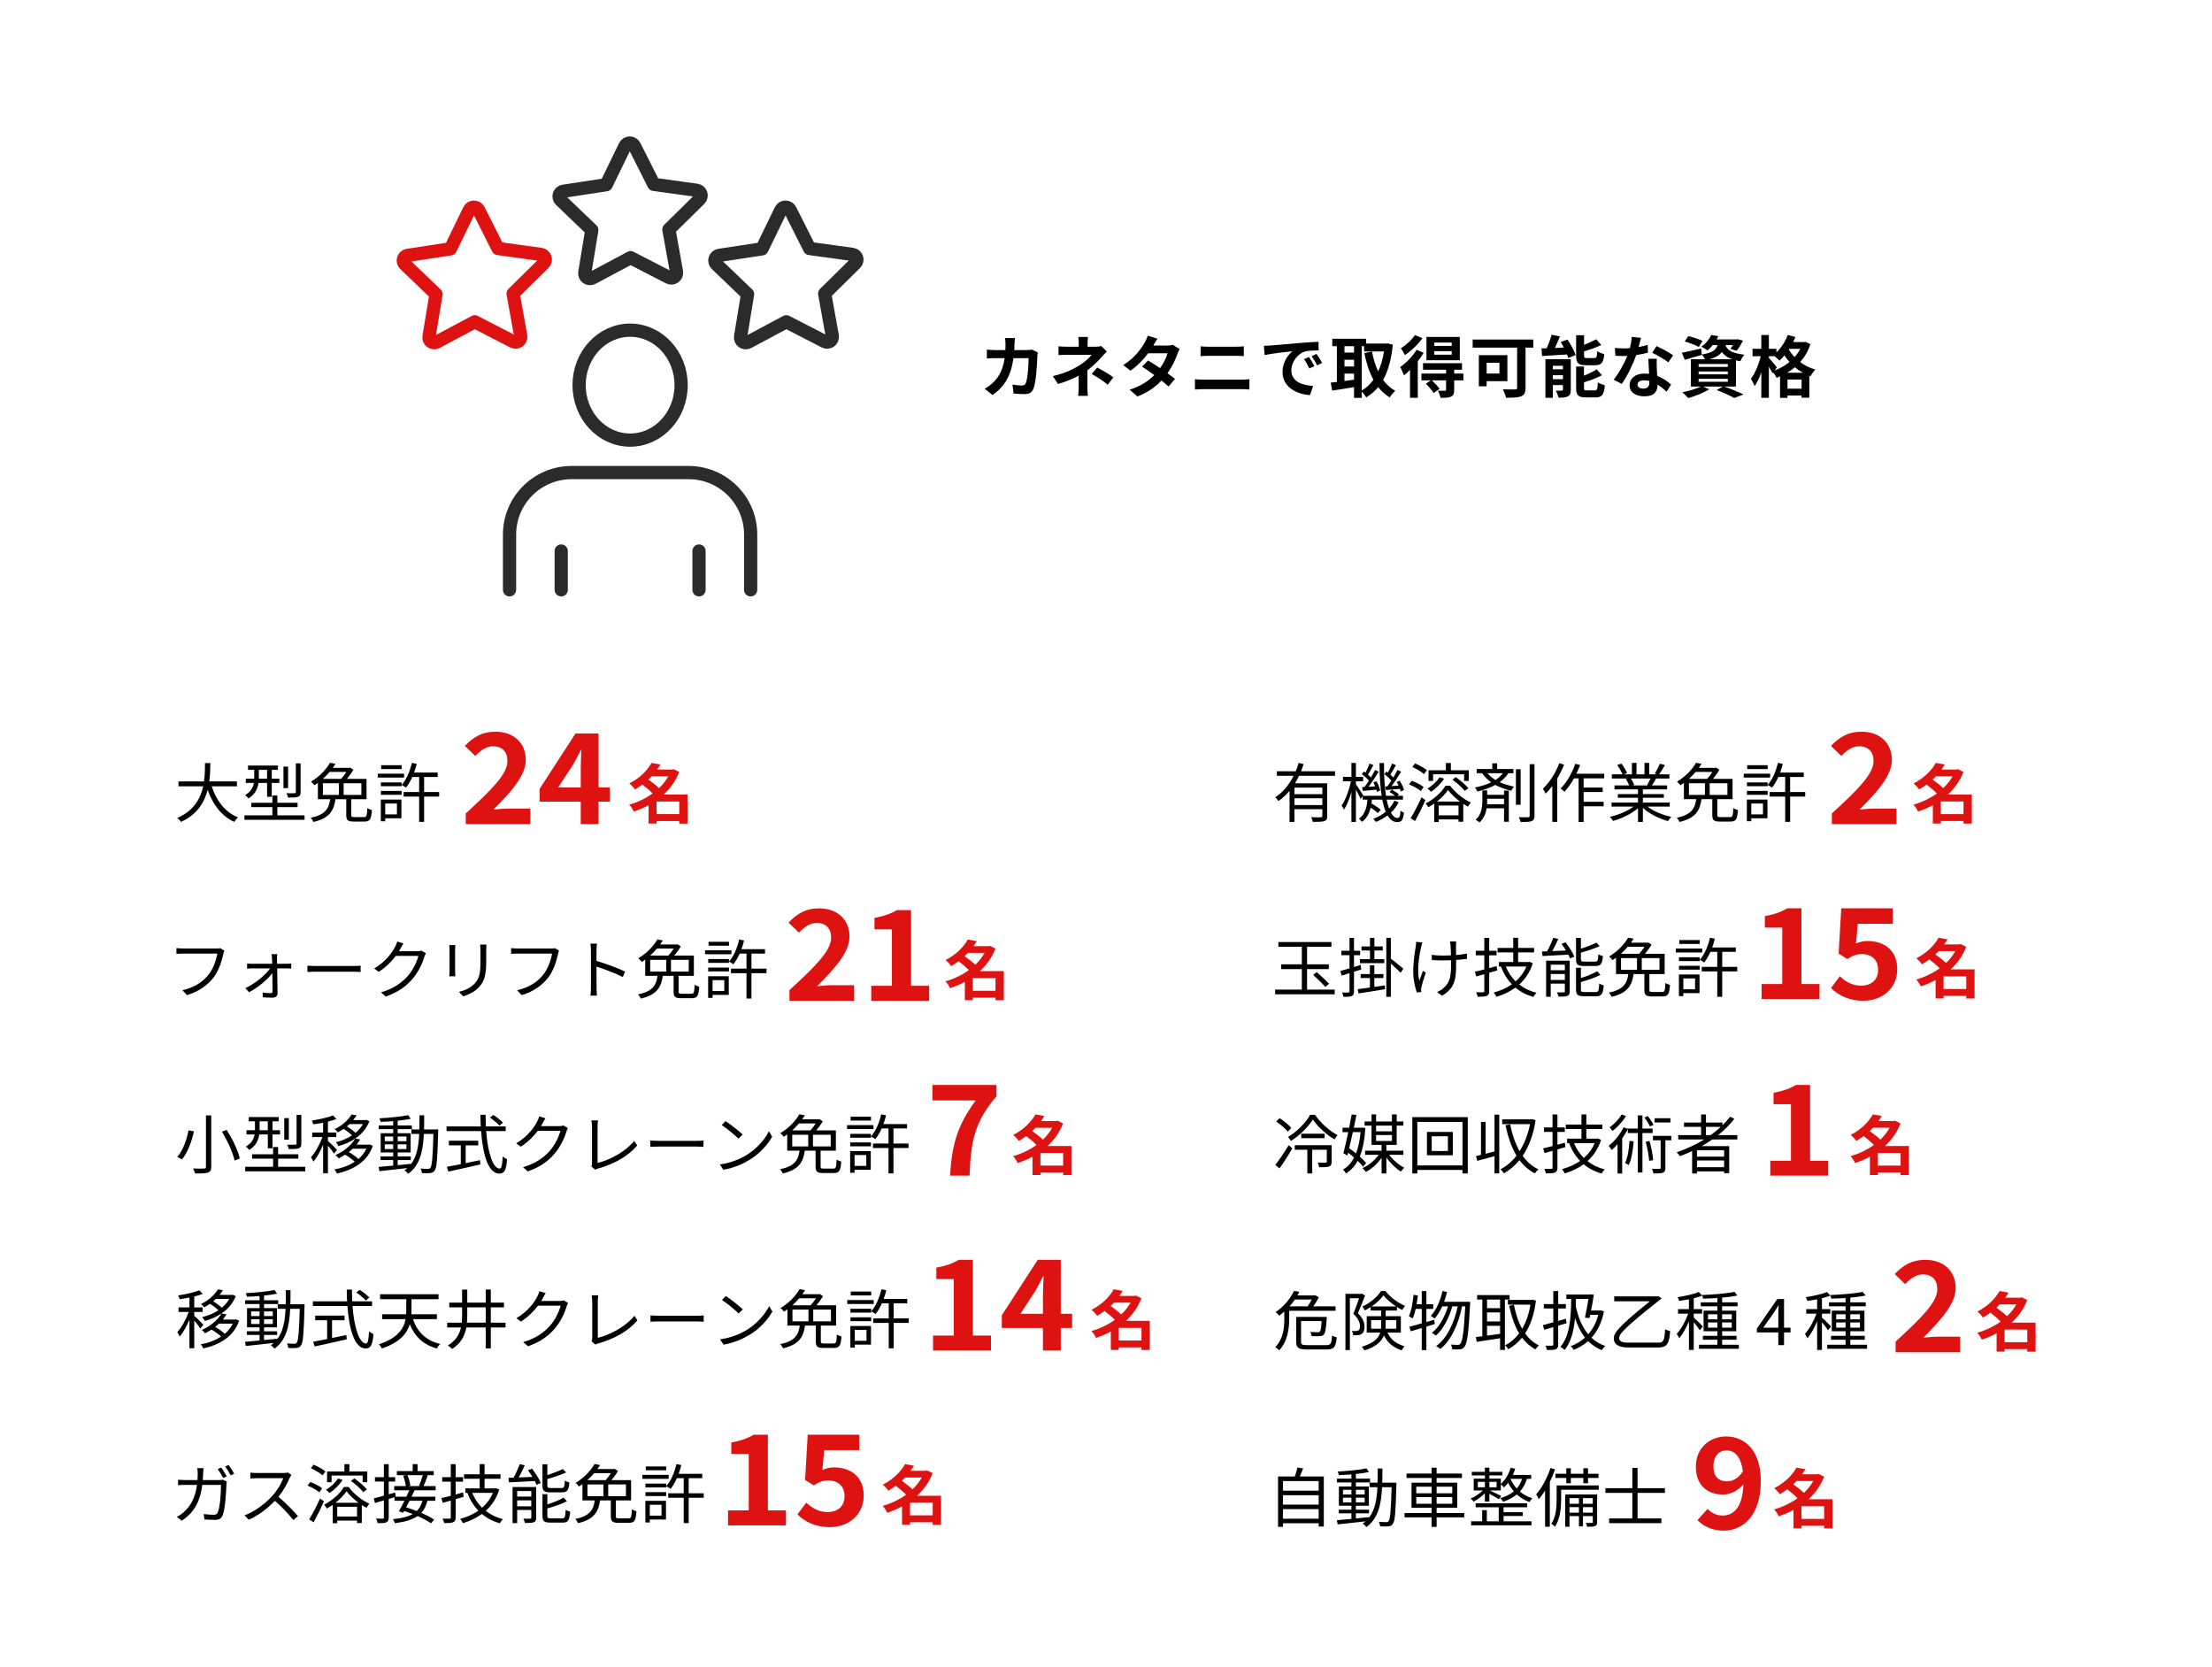 <?xml version="1.0" encoding="UTF-8"?><svg id="_レイヤー_2" xmlns="http://www.w3.org/2000/svg" viewBox="0 0 690 520"><defs><style>.cls-1{stroke:#2b2b2b;}.cls-1,.cls-2{fill:none;stroke-linecap:round;stroke-linejoin:round;stroke-width:4.124px;}.cls-2{stroke:#df1212;}.cls-3,.cls-4,.cls-5{stroke-width:0px;}.cls-4{fill:#df1212;}.cls-5{fill:#fff;}</style></defs><g id="_レイヤー_1-2"><rect class="cls-5" width="690" height="520"/><path class="cls-3" d="m316.465,107.312c-.021.65-.042,1.281-.084,1.891h3.947c.524,0,1.071-.064,1.575-.148l1.826.883c-.062.336-.146.881-.146,1.113-.084,2.268-.336,8.125-1.239,10.266-.462,1.072-1.26,1.617-2.708,1.617-1.197,0-2.457-.084-3.465-.168l-.336-2.812c1.029.188,2.121.293,2.939.293.672,0,.966-.23,1.197-.734.608-1.322.881-5.521.881-7.789h-4.724c-.776,5.543-2.771,8.838-6.53,11.506l-2.436-1.975c.861-.482,1.911-1.197,2.751-2.057,1.952-1.932,3.003-4.283,3.464-7.475h-2.771c-.713,0-1.868,0-2.771.084v-2.752c.883.084,1.975.148,2.771.148h3.003c.021-.588.042-1.197.042-1.828,0-.461-.062-1.428-.146-1.932h3.086c-.062.484-.105,1.365-.126,1.869Z"/><path class="cls-3" d="m339.249,107.061v1.092h2.52c.651,0,1.239-.062,1.743-.209l1.743,1.699c-.547.525-1.176,1.24-1.639,1.744-1.07,1.217-2.666,2.791-4.408,4.115,0,1.68-.021,3.967-.021,5.291,0,.84.084,2.035.146,2.688h-3.023c.084-.588.168-1.848.168-2.688v-3.592c-1.932,1.029-4.178,1.891-6.445,2.584l-1.617-2.479c4.053-.902,6.74-2.352,8.566-3.506,1.617-1.051,2.919-2.268,3.527-3.129h-7.6c-.756,0-2.079.021-2.73.084v-2.75c.799.125,1.953.146,2.688.146h3.633v-1.092c0-.65-.042-1.406-.126-1.932h3.003c-.063.504-.127,1.281-.127,1.932Zm1.281,9.596l1.742-2.016c1.932,1.049,3.023,1.658,5.039,3.045l-1.764,2.309c-1.826-1.449-3.191-2.33-5.018-3.338Z"/><path class="cls-3" d="m359.745,107.795h4.263c.651,0,1.364-.084,1.827-.23l2.141,1.322c-.23.4-.504.967-.692,1.492-.567,1.699-1.616,3.947-3.107,6.047.903.65,1.722,1.26,2.331,1.764l-1.995,2.371c-.567-.523-1.344-1.176-2.204-1.867-1.848,1.951-4.242,3.736-7.518,4.975l-2.436-2.119c3.633-1.113,5.963-2.814,7.706-4.557-1.364-1.008-2.751-1.953-3.821-2.625l1.869-1.91c1.112.629,2.436,1.49,3.758,2.373,1.092-1.512,1.994-3.34,2.31-4.641h-6.005c-1.47,1.953-3.422,3.969-5.543,5.438l-2.268-1.742c3.674-2.289,5.627-5.166,6.677-6.992.336-.504.776-1.469.966-2.184l3.045.945c-.525.734-1.051,1.68-1.303,2.141Z"/><path class="cls-3" d="m375.37,118.42h12.053c.713,0,1.596-.043,2.309-.127v3.213c-.734-.084-1.68-.125-2.309-.125h-12.053c-.818,0-1.848.062-2.624.125v-3.213c.819.064,1.806.127,2.624.127Zm1.596-10.268h8.693c.84,0,1.742-.062,2.33-.125v3.043c-.609-.02-1.596-.084-2.33-.084h-8.672c-.798,0-1.764.043-2.478.084v-3.043c.756.084,1.743.125,2.456.125Z"/><path class="cls-3" d="m396.288,107.775c1.764-.148,5.228-.463,9.07-.777,2.162-.189,4.451-.314,5.941-.379l.021,2.688c-1.135.021-2.939.021-4.053.295-2.541.672-4.451,3.381-4.451,5.879,0,3.465,3.233,4.703,6.803,4.893l-.986,2.875c-4.41-.293-8.566-2.645-8.566-7.201,0-3.023,1.7-5.416,3.128-6.488-1.974.211-6.257.672-8.692,1.197l-.273-2.877c.84-.02,1.659-.062,2.059-.104Zm13.71,6.445l-1.596.713c-.524-1.154-.966-1.973-1.638-2.918l1.554-.65c.524.756,1.28,2.037,1.68,2.855Zm2.436-1.029l-1.575.756c-.566-1.133-1.049-1.91-1.721-2.834l1.532-.715c.524.736,1.323,1.975,1.764,2.793Z"/><path class="cls-3" d="m434.462,107.502c-.44,4.576-1.448,8.188-3.023,11.002,1.029,1.406,2.289,2.582,3.801,3.4-.566.463-1.344,1.408-1.722,2.059-1.428-.861-2.604-1.932-3.611-3.213-1.071,1.303-2.31,2.352-3.737,3.213-.314-.547-.882-1.322-1.386-1.826v1.973h-2.415v-3.359c-2.414.42-4.871.799-6.803,1.092l-.482-2.498c.566-.062,1.218-.127,1.932-.211v-11.148h-1.428v-2.309h10.54v1.49h6.278l.42-.062,1.637.398Zm-15.074.482v1.994h2.98v-1.994h-2.98Zm0,6.342h2.98v-2.1h-2.98v2.1Zm0,4.514c.965-.127,1.973-.273,2.98-.398v-1.891h-2.98v2.289Zm5.396,2.961c1.386-.777,2.604-1.912,3.632-3.34-1.28-2.33-2.184-5.143-2.834-8.314l2.394-.482c.42,2.246,1.05,4.367,1.932,6.215.819-1.805,1.448-3.904,1.806-6.256h-6.193v-1.639h-.735v13.816Z"/><path class="cls-3" d="m444.083,110.043c-.504.881-1.135,1.764-1.827,2.645v11.4h-2.415v-8.713c-.629.631-1.26,1.219-1.889,1.701-.189-.547-.819-1.975-1.197-2.582,1.869-1.303,3.926-3.34,5.145-5.396l2.184.945Zm-.357-4.557c-1.386,1.932-3.527,3.988-5.501,5.27-.252-.566-.86-1.596-1.239-2.121,1.639-1.008,3.486-2.707,4.367-4.115l2.373.967Zm12.766,13.164h-2.877v2.982c0,1.154-.209,1.742-1.028,2.1-.776.355-1.827.355-3.255.355-.104-.672-.461-1.596-.776-2.225.882.041,1.868.041,2.142.041.294-.02.378-.104.378-.336v-2.918h-4.409c.84.799,1.869,1.891,2.394,2.625l-1.868,1.322c-.463-.797-1.533-2.037-2.415-2.918l1.554-1.029h-2.939v-2.121h7.685v-1.195h-7.181v-2.037h12.156v2.037h-2.436v1.195h2.855l.021,2.121Zm-1.134-6.277h-10.394v-7.266h10.394v7.266Zm-2.52-5.521h-5.459v1.049h5.459v-1.049Zm0,2.688h-5.459v1.092h5.459v-1.092Z"/><path class="cls-3" d="m478.289,108.426h-2.415v12.514c0,1.512-.356,2.246-1.344,2.666-1.049.42-2.604.463-4.744.463-.147-.736-.651-1.975-1.029-2.646,1.49.084,3.317.062,3.821.062.483,0,.672-.146.672-.588v-12.471h-13.878v-2.52h18.917v2.52Zm-14.55,10.477v1.596h-2.436v-9.721h8.902v8.125h-6.467Zm0-5.752v3.359h3.988v-3.359h-3.988Z"/><path class="cls-3" d="m488.938,105.906c1.028,1.49,2.141,3.484,2.54,4.85l-2.288.924c-.084-.336-.211-.713-.379-1.113-2.771.189-5.627.357-7.768.484l-.211-2.373c.504,0,1.051-.021,1.639-.043.588-1.322,1.176-2.939,1.532-4.219l2.604.523c-.483,1.219-1.05,2.479-1.575,3.592l2.793-.127c-.314-.588-.65-1.176-.986-1.721l2.1-.777Zm1.049,15.662c0,1.092-.209,1.701-.902,2.059-.714.398-1.68.42-2.939.42-.126-.65-.504-1.617-.798-2.205.735.043,1.575.021,1.848,0,.252,0,.336-.062.336-.314v-1.406h-3.149v3.967h-2.31v-12.051h7.915v9.531Zm-5.605-7.475v1.092h3.149v-1.092h-3.149Zm3.149,4.18v-1.24h-3.149v1.24h3.149Zm7.159-4.348c-2.456,0-3.044-.734-3.044-3.043v-6.32h2.478v3.002c1.406-.545,2.793-1.197,3.779-1.742l1.596,1.805c-1.596.756-3.549,1.428-5.375,1.975v1.238c0,.756.126.84.924.84h2.289c.672,0,.818-.314.902-2.141.504.377,1.533.775,2.205.924-.273,2.688-.924,3.463-2.855,3.463h-2.898Zm2.771,7.854c.715,0,.861-.398.967-2.52.524.377,1.532.756,2.184.924-.273,2.961-.903,3.779-2.919,3.779h-2.981c-2.457,0-3.065-.715-3.065-3.023v-6.594h2.456v2.836c1.491-.609,2.939-1.303,3.947-1.975l1.659,1.826c-1.616.883-3.695,1.639-5.606,2.227v1.68c0,.734.147.84.967.84h2.393Z"/><path class="cls-3" d="m511.135,108.258c1.028-.189,2.016-.42,2.835-.672l.084,2.436c-.967.252-2.268.525-3.675.734-1.008,2.939-2.792,6.613-4.493,8.986l-2.541-1.301c1.659-2.059,3.359-5.145,4.283-7.412-.377.021-.734.021-1.092.021-.86,0-1.721-.021-2.624-.084l-.188-2.436c.902.104,2.016.146,2.792.146.63,0,1.26-.021,1.911-.084.293-1.154.524-2.414.566-3.506l2.897.293c-.168.672-.44,1.742-.756,2.877Zm5.669,6.34c.021.609.084,1.617.126,2.668,1.806.672,3.275,1.721,4.347,2.688l-1.407,2.246c-.735-.672-1.68-1.555-2.835-2.246v.209c0,1.953-1.07,3.465-4.052,3.465-2.604,0-4.661-1.154-4.661-3.465,0-2.057,1.722-3.633,4.641-3.633.504,0,.965.043,1.448.084-.084-1.553-.188-3.422-.231-4.703h2.625c-.062.883-.021,1.764,0,2.688Zm-4.199,6.615c1.449,0,1.89-.799,1.89-1.953v-.42c-.546-.127-1.112-.211-1.7-.211-1.219,0-1.995.547-1.995,1.281,0,.777.651,1.303,1.806,1.303Zm2.771-11.17l1.344-2.08c1.512.652,4.115,2.08,5.186,2.855l-1.49,2.205c-1.218-.965-3.611-2.33-5.039-2.98Z"/><path class="cls-3" d="m537.868,120.582c2.141.756,4.556,1.764,5.983,2.457l-2.897,1.113c-1.197-.693-3.338-1.68-5.459-2.479l1.89-1.092h-6.131l1.911.84c-1.743,1.135-4.431,2.162-6.551,2.75-.441-.482-1.323-1.385-1.848-1.826,2.036-.377,4.324-1.049,5.773-1.764h-3.086v-8.523h4.388c-.252-.504-.651-1.113-.987-1.449l.021.084c-1.806.525-3.758,1.092-5.333,1.533l-.924-2.184c1.554-.295,3.8-.82,6.026-1.344l.209,1.889c3.339-.545,4.451-1.449,4.914-2.939h-1.512c-.483.588-1.029,1.154-1.68,1.68-.441-.441-1.303-.945-1.869-1.176,1.512-1.049,2.541-2.436,3.086-3.652l2.205.355c-.168.357-.336.693-.546,1.029h6.194l.377-.062,1.659.42c-.546,1.133-1.302,2.393-1.995,3.17l-1.932-.609c.252-.314.547-.713.819-1.154h-2.331c.441,1.344,1.639,2.498,5.879,3.002-.461.463-1.008,1.428-1.238,2.037-.504-.084-.966-.168-1.386-.273v8.168h-3.632Zm-7.938-12.367c-.965-.523-2.939-1.279-4.388-1.699l1.092-1.701c1.386.336,3.38,1.008,4.431,1.512l-1.135,1.889Zm-.062,6.236h9.092v-.902h-9.092v.902Zm0,2.311h9.092v-.904h-9.092v.904Zm0,2.33h9.092v-.924h-9.092v.924Zm10.456-7.033c-1.616-.588-2.583-1.365-3.212-2.268-.735.986-1.911,1.721-3.843,2.268h7.055Z"/><path class="cls-3" d="m564.726,107.355c-.714,2.184-1.806,4.031-3.191,5.584,1.322,1.008,2.918,1.826,4.745,2.33-.504.484-1.196,1.471-1.512,2.08l-.378-.148v6.846h-2.414v-.672h-4.389v.734h-2.33v-6.719c-.357.168-.715.314-1.071.441-.231-.482-.672-1.154-1.071-1.658l-.188.271c-.252-.523-.692-1.301-1.155-2.035v9.678h-2.352v-7.957c-.588,1.68-1.301,3.234-2.1,4.305-.23-.693-.776-1.658-1.154-2.268,1.281-1.658,2.478-4.557,3.065-7.055h-2.562v-2.311h2.75v-4.303h2.352v4.303h2.352v1.135c1.491-1.449,2.793-3.443,3.549-5.459l2.373.65c-.211.525-.441,1.051-.693,1.574h3.381l.42-.084,1.574.736Zm-11.17,8.209c1.68-.631,3.275-1.512,4.641-2.646-.588-.672-1.113-1.363-1.575-2.057-.504.609-1.028,1.154-1.554,1.617-.314-.336-.966-.924-1.512-1.365h-1.785v.504c.567.609,2.143,2.477,2.499,2.961l-.714.986Zm8.84.713c-.924-.504-1.764-1.092-2.52-1.721-.756.65-1.555,1.217-2.415,1.721h4.935Zm-.42,4.955v-2.855h-4.389v2.855h4.389Zm-3.843-12.408l-.147.211c.483.797,1.071,1.596,1.807,2.352.692-.777,1.301-1.639,1.784-2.562h-3.443Z"/><path class="cls-2" d="m160.069,106.542l-11.974-6.167-11.883,6.34c-1.196.638-2.606-.368-2.386-1.703l2.182-13.262-9.719-9.311c-.978-.937-.454-2.585.886-2.789l13.323-2.029,5.877-12.094c.591-1.217,2.325-1.229,2.934-.021l6.052,12.008,13.351,1.836c1.343.185,1.891,1.825.927,2.776l-9.582,9.45,2.375,13.229c.239,1.331-1.156,2.358-2.361,1.737Z"/><path class="cls-1" d="m208.664,86.543l-11.974-6.167-11.883,6.34c-1.196.638-2.606-.368-2.386-1.703l2.182-13.262-9.719-9.311c-.978-.937-.454-2.585.886-2.789l13.323-2.029,5.877-12.094c.591-1.217,2.325-1.229,2.934-.021l6.052,12.008,13.351,1.836c1.343.185,1.891,1.825.927,2.776l-9.582,9.45,2.375,13.229c.239,1.331-1.156,2.358-2.361,1.737Z"/><path class="cls-1" d="m257.259,106.542l-11.974-6.167-11.883,6.34c-1.196.638-2.606-.368-2.386-1.703l2.182-13.262-9.719-9.311c-.978-.937-.454-2.585.886-2.789l13.323-2.029,5.877-12.094c.591-1.217,2.325-1.229,2.934-.021l6.052,12.008,13.351,1.836c1.343.185,1.891,1.825.927,2.776l-9.582,9.45,2.375,13.229c.239,1.331-1.156,2.358-2.361,1.737Z"/><ellipse class="cls-1" cx="196.554" cy="120.136" rx="15.912" ry="17.144"/><path class="cls-1" d="m158.944,183.98v-17.243c0-10.674,8.677-19.327,19.381-19.327h36.461c10.696,0,19.368,8.647,19.368,19.313v17.257"/><line class="cls-1" x1="175.063" y1="183.98" x2="175.063" y2="171.872"/><line class="cls-1" x1="218.049" y1="183.98" x2="218.049" y2="171.872"/><path class="cls-3" d="m66.037,245.279c1.461,4.438,4.176,8.089,8.203,9.683-.375.343-.896.969-1.168,1.412-4.008-1.836-6.658-5.406-8.309-9.985-1.002,3.873-3.256,7.746-8.328,9.985-.23-.403-.73-.928-1.17-1.23,5.178-2.179,7.266-6.052,8.121-9.864h-7.703v-1.533h7.953c.312-2.118.293-4.135.312-5.729h1.67c-.02,1.614-.041,3.61-.334,5.729h8.621v1.533h-7.869Z"/><path class="cls-3" d="m94.998,254.316v1.412h-18.746v-1.412h8.705v-2.541h-6.555v-1.372h6.555v-2.26h1.566v2.26h6.303v1.372h-6.303v2.541h8.475Zm-14.361-10.086c-.252,1.735-1.023,3.53-3.131,4.821-.209-.282-.73-.827-1.023-1.049,1.816-1.069,2.463-2.421,2.713-3.772h-2.525v-1.331h2.631v-2.764h-1.941v-1.331h9.352v1.331h-1.941v2.764h2.359v1.331h-2.359v4.317h-1.461v-4.317h-2.672Zm.104-1.331h2.568v-2.764h-2.568v2.764Zm9.123,2.945h-1.441v-6.718h1.441v6.718Zm3.902,1.25c0,.827-.166,1.211-.793,1.453-.627.222-1.629.241-3.109.241-.062-.403-.293-.968-.523-1.371,1.191.04,2.234.04,2.547,0,.314,0,.396-.081.396-.363v-8.937h1.482v8.977Z"/><path class="cls-3" d="m113.541,254.882c.793,0,.939-.363,1.023-2.805.355.242,1.002.484,1.439.605-.188,2.885-.625,3.591-2.338,3.591h-3.234c-1.941,0-2.422-.444-2.422-2.058v-4.922h-3.361c-.521,3.55-1.814,5.891-6.846,7.101-.146-.363-.564-1.009-.898-1.291,4.613-.988,5.699-2.905,6.096-5.81h-3.84v-5.084c-.355.263-.711.505-1.086.747-.25-.363-.73-.888-1.086-1.13,2.859-1.674,4.885-4.015,5.949-5.891l1.711.323c-.25.403-.543.827-.834,1.251h5.135l.23-.081,1.064.686c-.523.908-1.273,1.957-2.047,2.845h6.137v6.334h-4.758v4.922c0,.564.166.666,1.021.666h2.943Zm-10.729-14.101c-.627.746-1.314,1.473-2.109,2.179h5.699c.584-.646,1.189-1.452,1.648-2.179h-5.238Zm-2.088,7.182h4.988v-3.651h-4.988v3.651Zm12.002-3.651h-5.531v3.651h5.531v-3.651Z"/><path class="cls-3" d="m126.053,242.557h-8.225v-1.23h8.225v1.23Zm-.834,12.688h-5.053v.929h-1.377v-6.758h6.43v5.829Zm.062-11.195v1.19h-6.473v-1.19h6.473Zm-6.473,2.663h6.473v1.21h-6.473v-1.21Zm6.473-6.818h-6.367v-1.21h6.367v1.21Zm-5.115,10.752v3.389h3.652v-3.389h-3.652Zm16.824-2.179h-4.695v7.907h-1.545v-7.907h-4.844v-1.412h4.844v-4.7h-2.129c-.586,1.291-1.232,2.421-1.963,3.328-.312-.241-.961-.646-1.377-.826,1.502-1.675,2.588-4.257,3.193-6.899l1.523.303c-.23.928-.502,1.855-.836,2.724h7.369v1.371h-4.236v4.7h4.695v1.412Z"/><path class="cls-4" d="m145.287,253.738c7.838-7.218,12.998-12.161,12.998-16.358,0-2.864-1.625-4.59-4.51-4.59-2.193,0-3.98,1.412-5.523,3.021l-3.25-3.139c2.762-2.863,5.443-4.433,9.545-4.433,5.688,0,9.465,3.491,9.465,8.826,0,4.943-4.713,10.043-10.074,15.457,1.504-.157,3.494-.313,4.916-.313h6.58v4.864h-20.146v-3.335Z"/><path class="cls-4" d="m181.148,250.051h-12.836v-3.962l11.211-17.301h7.189v16.83h3.533v4.433h-3.533v7.022h-5.564v-7.022Zm0-4.433v-5.649c0-1.687.121-4.354.203-6.041h-.162c-.732,1.529-1.545,2.981-2.396,4.551l-4.672,7.14h7.027Z"/><path class="cls-4" d="m214.473,256.912h-2.59v-.807h-7.082v.786h-2.486v-5.729c-1.463.807-3.029,1.452-4.617,1.977-.291-.665-.918-1.653-1.441-2.138,2.611-.727,5.139-1.937,7.312-3.49-.836-.888-2.09-1.937-3.197-2.783-.709.544-1.482,1.049-2.318,1.533-.375-.585-1.189-1.473-1.754-1.876,3.426-1.756,5.723-4.217,6.936-6.415l2.799.504c-.314.524-.668,1.049-1.045,1.573h4.742l.418-.12,1.713.867c-1.066,2.764-2.758,5.123-4.846,7.04h7.457v9.077Zm-11.197-14.766c-.334.343-.668.686-1.023,1.028,1.107.787,2.443,1.796,3.322,2.663,1.168-1.109,2.15-2.36,2.902-3.691h-5.201Zm8.607,11.801v-3.934h-7.082v3.934h7.082Z"/><path class="cls-3" d="m69.666,297.552c-.439,2.118-1.461,5.366-3.111,7.444-1.898,2.359-4.383,4.235-8.223,5.405l-1.42-1.513c4.049-.988,6.387-2.703,8.141-4.861,1.482-1.836,2.441-4.64,2.734-6.576h-10.666c-.836,0-1.545.04-2.088.061v-1.775c.584.061,1.398.121,2.088.121h10.479c.312,0,.709,0,1.105-.101l1.273.787c-.146.282-.229.625-.312,1.008Z"/><path class="cls-3" d="m86.395,298.984c0,.383.02.948.041,1.634h3.006c.418,0,1.105-.04,1.398-.08v1.593c-.355-.02-.961-.061-1.357-.061h-3.025c.041,2.542.104,5.851.125,7.746.02.868-.648,1.393-1.566,1.393-.834,0-2.191-.061-3.025-.121l-.084-1.473c.834.121,1.92.182,2.547.182.375,0,.562-.222.562-.585,0-1.271-.02-3.53-.062-5.669-1.42,1.937-4.426,4.499-7.264,5.951l-1.17-1.251c3.133-1.452,6.305-4.115,7.725-6.173h-5.574c-.562,0-1.086.041-1.586.081v-1.613c.48.061,1.043.08,1.545.08h6.283c-.021-.686-.043-1.251-.062-1.634,0-.403-.062-.908-.146-1.372h1.773c-.062.444-.082.908-.082,1.372Z"/><path class="cls-3" d="m98.801,301.324h11.439c1.043,0,1.795-.061,2.254-.101v1.977c-.418-.02-1.295-.101-2.234-.101h-11.459c-1.148,0-2.254.04-2.902.101v-1.977c.627.04,1.732.101,2.902.101Z"/><path class="cls-3" d="m124.943,295.878c-.146.282-.314.564-.502.848h5.658c.562,0,1.021-.061,1.355-.202l1.398.827c-.166.282-.375.746-.48,1.069-.562,2.037-1.857,4.761-3.715,6.938-1.898,2.239-4.383,4.096-8.309,5.487l-1.502-1.312c3.82-1.089,6.43-2.925,8.328-5.062,1.629-1.856,2.902-4.459,3.34-6.294h-7.055c-1.273,1.694-3.027,3.489-5.303,4.962l-1.439-1.049c3.59-2.078,5.656-5.003,6.555-6.818.209-.343.521-1.069.646-1.594l1.941.605c-.355.524-.73,1.21-.918,1.594Z"/><path class="cls-3" d="m141.963,296.261v6.738c0,.504.041,1.17.084,1.532h-1.92c.041-.302.104-.947.104-1.553v-6.718c0-.362-.041-1.068-.084-1.452h1.9c-.043.384-.084.969-.084,1.452Zm9.707.142v3.268c0,4.842-.689,6.436-2.191,8.17-1.357,1.573-3.445,2.44-4.969,2.945l-1.357-1.392c1.92-.464,3.695-1.271,4.99-2.684,1.48-1.674,1.732-3.308,1.732-7.12v-3.188c0-.686-.043-1.251-.105-1.755h1.963c-.043.504-.062,1.069-.062,1.755Z"/><path class="cls-3" d="m174.074,297.552c-.438,2.118-1.461,5.366-3.109,7.444-1.9,2.359-4.383,4.235-8.225,5.405l-1.42-1.513c4.051-.988,6.389-2.703,8.141-4.861,1.482-1.836,2.443-4.64,2.736-6.576h-10.668c-.834,0-1.545.04-2.088.061v-1.775c.586.061,1.4.121,2.088.121h10.479c.314,0,.711,0,1.107-.101l1.273.787c-.146.282-.23.625-.314,1.008Z"/><path class="cls-3" d="m184.332,296.442c0-.564-.041-1.473-.168-2.098h2.047c-.062.625-.146,1.493-.146,2.098v3.288c2.756.808,6.721,2.26,8.914,3.329l-.711,1.714c-2.275-1.189-5.887-2.541-8.203-3.247.021,3.025.021,6.071.021,6.656,0,.626.041,1.715.125,2.381h-2.025c.105-.646.146-1.634.146-2.381v-11.74Z"/><path class="cls-3" d="m215.65,309.979c.793,0,.939-.363,1.023-2.805.355.242,1.002.484,1.439.605-.188,2.885-.625,3.591-2.338,3.591h-3.234c-1.941,0-2.422-.443-2.422-2.058v-4.922h-3.361c-.521,3.55-1.814,5.89-6.846,7.101-.146-.363-.564-1.009-.898-1.291,4.613-.988,5.699-2.905,6.096-5.81h-3.84v-5.083c-.355.262-.711.504-1.086.746-.25-.363-.73-.888-1.086-1.13,2.859-1.674,4.885-4.015,5.949-5.891l1.711.323c-.25.403-.543.827-.834,1.251h5.135l.23-.081,1.064.686c-.523.908-1.273,1.957-2.047,2.845h6.137v6.334h-4.758v4.922c0,.564.166.666,1.021.666h2.943Zm-10.729-14.101c-.627.746-1.314,1.473-2.109,2.179h5.699c.584-.646,1.189-1.452,1.648-2.179h-5.238Zm-2.088,7.182h4.988v-3.651h-4.988v3.651Zm12.002-3.651h-5.531v3.651h5.531v-3.651Z"/><path class="cls-3" d="m228.162,297.653h-8.225v-1.23h8.225v1.23Zm-.834,12.688h-5.053v.929h-1.377v-6.758h6.43v5.829Zm.062-11.195v1.19h-6.473v-1.19h6.473Zm-6.473,2.663h6.473v1.21h-6.473v-1.21Zm6.473-6.818h-6.367v-1.21h6.367v1.21Zm-5.115,10.752v3.389h3.652v-3.389h-3.652Zm16.824-2.179h-4.695v7.907h-1.545v-7.907h-4.844v-1.412h4.844v-4.7h-2.129c-.586,1.291-1.232,2.421-1.963,3.328-.312-.241-.961-.646-1.377-.827,1.502-1.674,2.588-4.256,3.193-6.898l1.523.303c-.23.928-.502,1.855-.836,2.723h7.369v1.372h-4.236v4.7h4.695v1.412Z"/><path class="cls-4" d="m246.26,308.837c7.838-7.218,12.998-12.161,12.998-16.358,0-2.864-1.625-4.59-4.51-4.59-2.193,0-3.98,1.412-5.523,3.021l-3.25-3.139c2.762-2.863,5.443-4.433,9.545-4.433,5.688,0,9.465,3.491,9.465,8.826,0,4.943-4.713,10.043-10.074,15.457,1.504-.157,3.494-.313,4.916-.313h6.58v4.864h-20.146v-3.335Z"/><path class="cls-4" d="m271.764,307.504h6.457v-17.615h-5.441v-3.569c3.004-.55,5.076-1.295,6.986-2.433h4.426v23.617h5.646v4.668h-18.074v-4.668Z"/><path class="cls-4" d="m313.125,312.006h-2.59v-.807h-7.082v.786h-2.486v-5.729c-1.463.807-3.029,1.452-4.617,1.977-.291-.665-.918-1.653-1.441-2.138,2.611-.727,5.139-1.937,7.312-3.49-.836-.888-2.09-1.937-3.197-2.783-.709.544-1.482,1.049-2.318,1.533-.375-.585-1.189-1.473-1.754-1.876,3.426-1.756,5.723-4.217,6.936-6.415l2.799.504c-.314.524-.668,1.049-1.045,1.573h4.742l.418-.12,1.713.867c-1.066,2.764-2.758,5.123-4.846,7.04h7.457v9.077Zm-11.197-14.766c-.334.343-.668.686-1.023,1.028,1.107.787,2.443,1.796,3.322,2.663,1.168-1.109,2.15-2.36,2.902-3.691h-5.201Zm8.607,11.801v-3.934h-7.082v3.934h7.082Z"/><path class="cls-3" d="m60.508,352.902c-.668,2.925-1.879,6.535-3.758,8.774-.375-.262-1.043-.625-1.461-.786,1.857-2.118,3.006-5.588,3.508-8.291l1.711.303Zm5.385-4.982v16.036c0,1.109-.312,1.554-1.043,1.815-.752.242-2.045.283-3.986.263-.105-.424-.396-1.13-.648-1.554,1.523.061,3.027.041,3.424.021.438,0,.605-.142.605-.545v-16.036h1.648Zm4.801,4.538c1.838,2.824,3.592,6.496,4.113,8.896l-1.629.665c-.5-2.38-2.17-6.132-3.945-9.017l1.461-.545Z"/><path class="cls-3" d="m95.229,363.956v1.412h-18.744v-1.412h8.705v-2.541h-6.555v-1.372h6.555v-2.26h1.564v2.26h6.305v1.372h-6.305v2.541h8.475Zm-14.361-10.086c-.25,1.735-1.021,3.53-3.131,4.821-.209-.282-.73-.827-1.023-1.049,1.816-1.069,2.465-2.421,2.715-3.772h-2.525v-1.331h2.629v-2.764h-1.941v-1.331h9.352v1.331h-1.941v2.764h2.359v1.331h-2.359v4.317h-1.461v-4.317h-2.672Zm.105-1.331h2.566v-2.764h-2.566v2.764Zm9.121,2.945h-1.439v-6.718h1.439v6.718Zm3.904,1.25c0,.827-.168,1.211-.793,1.453-.627.222-1.629.241-3.111.241-.062-.403-.293-.968-.521-1.371,1.189.04,2.232.04,2.547,0,.312,0,.396-.081.396-.363v-8.937h1.482v8.977Z"/><path class="cls-3" d="m104.191,359.861c-.334-.564-1.189-1.674-1.898-2.501v8.634h-1.504v-8.917c-.855,2.038-1.963,4.055-3.027,5.285-.145-.423-.521-1.008-.771-1.371,1.314-1.412,2.756-4.015,3.59-6.314h-3.193v-1.412h3.402v-3.065c-1.023.201-2.088.363-3.047.504-.084-.343-.293-.827-.48-1.17,2.338-.363,5.072-.948,6.596-1.613l1.086,1.129c-.752.303-1.67.585-2.65.808v3.408h2.609v1.412h-2.609v1.23c.646.525,2.42,2.3,2.838,2.764l-.939,1.19Zm12.107-2.44c-1.775,5.062-6.18,7.523-11.189,8.634-.145-.384-.5-.969-.793-1.271,2.318-.424,4.529-1.21,6.346-2.421-.75-.726-1.92-1.553-2.984-2.178-.627.403-1.314.786-2.045,1.149-.209-.343-.648-.807-.982-1.028,3.049-1.372,5.135-3.369,6.137-5.145-1.564,1.069-3.381,1.836-5.217,2.34-.168-.363-.523-.907-.814-1.21,1.795-.424,3.549-1.13,5.051-2.139-.668-.646-1.691-1.452-2.609-2.017-.562.383-1.168.746-1.816,1.089-.188-.303-.668-.786-1.002-1.009,2.609-1.23,4.385-3.046,5.303-4.579l1.545.263c-.293.504-.646.988-1.045,1.473h3.801l.291-.061.961.443c-.918,2.32-2.506,4.096-4.447,5.406l1.566.263c-.334.544-.709,1.089-1.148,1.634h3.82l.293-.061.98.424Zm-7.264-6.799c-.252.263-.543.505-.836.747.961.564,2.004,1.331,2.693,1.997.939-.787,1.754-1.694,2.316-2.744h-4.174Zm.98,7.706c-.375.363-.771.706-1.211,1.049,1.086.585,2.254,1.412,3.006,2.139,1.043-.888,1.879-1.937,2.484-3.188h-4.279Z"/><path class="cls-3" d="m136.701,352.297s-.021.564-.021.767c-.23,8.452-.418,11.256-1.127,12.104-.355.524-.773.686-1.398.746-.586.081-1.566.061-2.525,0-.043-.403-.209-1.029-.439-1.412,1.002.081,1.92.101,2.316.101.355,0,.543-.061.752-.322.48-.585.73-3.248.939-10.57h-2.984c-.25,5.365-1.211,9.764-4.885,12.426-.23-.322-.773-.827-1.148-1.069.334-.222.627-.464.898-.706-3.152.363-6.389.706-8.727.948l-.229-1.311c1.252-.102,2.818-.242,4.529-.404v-1.734h-3.945v-1.149h3.945v-1.23h-3.904v-5.991h3.904v-1.271h-4.51v-1.17h4.51v-1.331c-1.336.101-2.693.182-3.924.222-.062-.322-.209-.807-.377-1.109,3.09-.161,6.848-.524,8.998-.988l.771,1.149c-1.127.242-2.547.424-4.07.585v1.473h4.426v1.17h-4.426v1.271h4.049v5.991h-4.049v1.23h4.092v1.149h-4.092v1.594c1.357-.121,2.775-.263,4.174-.424v.081c1.797-2.381,2.359-5.628,2.547-9.4h-2.441v-1.412h2.484c.041-1.412.041-2.885.041-4.418h1.461c0,1.513,0,3.006-.041,4.418h4.426Zm-16.68,3.671h2.631v-1.452h-2.631v1.452Zm2.631,2.461v-1.472h-2.631v1.472h2.631Zm1.398-3.913v1.452h2.734v-1.452h-2.734Zm2.734,2.441h-2.734v1.472h2.734v-1.472Z"/><path class="cls-3" d="m151.654,352.821c.5,6.798,2.15,11.7,4.217,11.7.562,0,.814-1.109.939-3.793.354.343.939.666,1.377.827-.271,3.49-.855,4.519-2.441,4.519-3.402,0-5.137-5.789-5.678-13.253h-10.771v-1.452h10.666c-.062-1.19-.084-2.421-.104-3.651h1.627c0,1.251.021,2.461.084,3.651h6.18v1.452h-6.096Zm-6.389,9.985c1.463-.303,2.965-.585,4.469-.908l.125,1.312c-3.527.827-7.348,1.674-10,2.239l-.479-1.473c1.168-.222,2.691-.524,4.361-.848v-5.85h-3.715v-1.452h9.143v1.452h-3.904v5.527Zm10.543-11.68c-.605-.706-1.9-1.796-2.965-2.521l1.043-.827c1.064.686,2.381,1.715,3.006,2.4l-1.084.948Z"/><path class="cls-3" d="m169.238,350.421c-.146.282-.314.564-.502.848h5.658c.562,0,1.021-.061,1.355-.202l1.398.827c-.166.282-.375.746-.48,1.069-.562,2.037-1.857,4.761-3.715,6.938-1.898,2.239-4.383,4.096-8.309,5.487l-1.502-1.312c3.82-1.089,6.43-2.925,8.328-5.062,1.629-1.856,2.902-4.459,3.34-6.294h-7.055c-1.273,1.694-3.027,3.489-5.303,4.962l-1.439-1.049c3.59-2.078,5.656-5.003,6.555-6.818.209-.343.521-1.069.646-1.594l1.941.605c-.355.524-.73,1.21-.918,1.594Z"/><path class="cls-3" d="m184.672,362.867v-11.539c0-.524-.105-1.432-.188-1.835h2.066c-.084.504-.146,1.25-.146,1.835v11.438c3.986-.969,8.83-3.632,11.418-6.879l.939,1.412c-2.715,3.247-7.014,5.749-12.211,7.201-.23.061-.543.161-.877.363l-1.211-1.009c.146-.323.209-.585.209-.988Z"/><path class="cls-3" d="m205.74,355.867h11.439c1.045,0,1.795-.061,2.254-.101v1.977c-.416-.02-1.293-.101-2.232-.101h-11.461c-1.146,0-2.254.04-2.9.101v-1.977c.627.04,1.732.101,2.9.101Z"/><path class="cls-3" d="m232.885,360.285c3.215-1.957,5.762-4.942,6.973-7.424l1.002,1.715c-1.42,2.521-3.861,5.265-7.014,7.182-2.088,1.271-4.719,2.501-8.203,3.126l-1.107-1.653c3.654-.524,6.367-1.755,8.35-2.945Zm-1.23-6.395l-1.316,1.271c-1.043-1.049-3.652-3.207-5.197-4.216l1.189-1.23c1.482.948,4.154,3.046,5.324,4.176Z"/><path class="cls-3" d="m259.945,364.521c.793,0,.939-.363,1.023-2.805.355.242,1.002.484,1.439.605-.188,2.885-.625,3.591-2.338,3.591h-3.234c-1.941,0-2.422-.443-2.422-2.058v-4.922h-3.361c-.521,3.55-1.814,5.89-6.846,7.101-.146-.363-.564-1.009-.898-1.291,4.613-.988,5.699-2.905,6.096-5.81h-3.84v-5.083c-.355.262-.711.504-1.086.746-.25-.363-.73-.888-1.086-1.13,2.859-1.674,4.885-4.015,5.949-5.891l1.711.323c-.25.403-.543.827-.834,1.251h5.135l.23-.081,1.064.686c-.523.908-1.273,1.957-2.047,2.845h6.137v6.334h-4.758v4.922c0,.564.166.666,1.021.666h2.943Zm-10.729-14.101c-.627.746-1.314,1.473-2.109,2.179h5.699c.584-.646,1.189-1.452,1.648-2.179h-5.238Zm-2.088,7.182h4.988v-3.651h-4.988v3.651Zm12.002-3.651h-5.531v3.651h5.531v-3.651Z"/><path class="cls-3" d="m272.457,352.196h-8.225v-1.23h8.225v1.23Zm-.834,12.688h-5.053v.929h-1.377v-6.758h6.43v5.829Zm.062-11.195v1.19h-6.473v-1.19h6.473Zm-6.473,2.663h6.473v1.21h-6.473v-1.21Zm6.473-6.818h-6.367v-1.21h6.367v1.21Zm-5.115,10.752v3.389h3.652v-3.389h-3.652Zm16.824-2.179h-4.695v7.907h-1.545v-7.907h-4.844v-1.412h4.844v-4.7h-2.129c-.586,1.291-1.232,2.421-1.963,3.328-.312-.241-.961-.646-1.377-.827,1.502-1.674,2.588-4.256,3.193-6.898l1.523.303c-.23.928-.502,1.855-.836,2.723h7.369v1.372h-4.236v4.7h4.695v1.412Z"/><path class="cls-4" d="m304.371,343.256h-13.525v-4.825h19.984v3.531c-6.824,8.042-7.922,13.73-8.408,24.754h-6.053c.527-9.769,2.396-15.928,8.002-23.46Z"/><path class="cls-4" d="m334.223,366.552h-2.59v-.807h-7.082v.786h-2.486v-5.729c-1.463.807-3.029,1.452-4.617,1.977-.291-.665-.918-1.653-1.441-2.138,2.611-.727,5.139-1.937,7.312-3.49-.836-.888-2.09-1.937-3.197-2.783-.709.544-1.482,1.049-2.318,1.533-.375-.585-1.189-1.473-1.754-1.876,3.426-1.756,5.723-4.217,6.936-6.415l2.799.504c-.314.524-.668,1.049-1.045,1.573h4.742l.418-.12,1.713.867c-1.066,2.764-2.758,5.123-4.846,7.04h7.457v9.077Zm-11.197-14.766c-.334.343-.668.686-1.023,1.028,1.107.787,2.443,1.796,3.322,2.663,1.168-1.109,2.15-2.36,2.902-3.691h-5.201Zm8.607,11.801v-3.934h-7.082v3.934h7.082Z"/><path class="cls-3" d="m62.498,414.411c-.334-.564-1.191-1.674-1.9-2.501v8.634h-1.502v-8.916c-.857,2.037-1.963,4.054-3.027,5.284-.146-.423-.521-1.008-.773-1.371,1.316-1.412,2.756-4.015,3.592-6.314h-3.193v-1.412h3.402v-3.065c-1.023.201-2.088.363-3.049.504-.084-.343-.291-.827-.48-1.17,2.338-.363,5.072-.948,6.598-1.613l1.084,1.129c-.75.303-1.67.585-2.65.808v3.408h2.609v1.412h-2.609v1.23c.646.524,2.422,2.3,2.84,2.764l-.939,1.19Zm12.105-2.44c-1.773,5.062-6.178,7.523-11.188,8.634-.146-.384-.502-.969-.793-1.271,2.316-.424,4.529-1.21,6.346-2.421-.752-.726-1.92-1.553-2.986-2.178-.625.403-1.314.786-2.045,1.149-.209-.343-.646-.807-.98-1.029,3.047-1.371,5.135-3.368,6.137-5.144-1.566,1.069-3.381,1.836-5.219,2.34-.166-.363-.521-.907-.814-1.21,1.795-.424,3.549-1.13,5.053-2.139-.668-.646-1.691-1.452-2.609-2.017-.564.383-1.17.746-1.816,1.089-.188-.303-.668-.786-1.002-1.009,2.609-1.23,4.383-3.046,5.301-4.579l1.545.263c-.291.504-.646.988-1.043,1.473h3.799l.293-.061.959.443c-.918,2.32-2.504,4.095-4.445,5.406l1.564.263c-.334.544-.709,1.089-1.146,1.634h3.818l.293-.061.98.424Zm-7.264-6.798c-.25.262-.543.504-.834.746.959.564,2.004,1.331,2.691,1.997.939-.787,1.754-1.694,2.318-2.743h-4.176Zm.98,7.705c-.375.363-.771.706-1.209,1.049,1.084.585,2.254,1.412,3.006,2.139,1.043-.888,1.877-1.937,2.482-3.188h-4.279Z"/><path class="cls-3" d="m95.006,406.847s-.021.564-.021.767c-.229,8.452-.416,11.256-1.127,12.104-.354.524-.771.686-1.398.746-.584.081-1.564.061-2.525,0-.041-.403-.209-1.029-.438-1.412,1.002.081,1.92.101,2.316.101.355,0,.543-.061.752-.322.479-.585.73-3.248.939-10.57h-2.986c-.25,5.365-1.211,9.764-4.885,12.426-.229-.322-.771-.827-1.146-1.069.334-.222.625-.464.896-.706-3.152.363-6.387.706-8.725.948l-.23-1.311c1.252-.102,2.818-.242,4.529-.404v-1.734h-3.945v-1.149h3.945v-1.23h-3.902v-5.991h3.902v-1.271h-4.508v-1.17h4.508v-1.331c-1.336.101-2.691.182-3.924.222-.062-.322-.209-.807-.375-1.109,3.09-.161,6.846-.524,8.996-.988l.773,1.149c-1.129.242-2.547.424-4.072.585v1.473h4.426v1.17h-4.426v1.271h4.051v5.991h-4.051v1.23h4.092v1.149h-4.092v1.594c1.357-.121,2.777-.263,4.176-.424v.081c1.795-2.381,2.359-5.628,2.547-9.4h-2.443v-1.412h2.484c.043-1.412.043-2.885.043-4.418h1.461c0,1.513,0,3.006-.043,4.418h4.426Zm-16.678,3.671h2.629v-1.452h-2.629v1.452Zm2.629,2.461v-1.472h-2.629v1.472h2.629Zm1.398-3.913v1.452h2.736v-1.452h-2.736Zm2.736,2.441h-2.736v1.472h2.736v-1.472Z"/><path class="cls-3" d="m109.959,407.371c.502,6.798,2.15,11.7,4.217,11.7.564,0,.814-1.109.939-3.793.355.343.939.666,1.379.827-.271,3.49-.857,4.519-2.443,4.519-3.402,0-5.135-5.789-5.678-13.253h-10.771v-1.452h10.668c-.062-1.19-.084-2.421-.105-3.651h1.629c0,1.251.021,2.461.084,3.651h6.178v1.452h-6.096Zm-6.387,9.985c1.461-.303,2.965-.585,4.467-.908l.125,1.312c-3.527.827-7.348,1.674-9.998,2.239l-.48-1.473c1.17-.222,2.693-.524,4.363-.848v-5.85h-3.717v-1.452h9.145v1.452h-3.904v5.527Zm10.541-11.68c-.605-.706-1.898-1.795-2.963-2.521l1.043-.827c1.064.686,2.379,1.715,3.006,2.4l-1.086.948Z"/><path class="cls-3" d="m128.816,411.486c1.357,3.974,4.029,6.677,8.518,7.746-.377.322-.836.968-1.064,1.392-4.26-1.17-6.869-3.712-8.455-7.544-.877,2.904-3.131,5.688-8.705,7.544-.145-.363-.604-1.009-.938-1.291,5.928-1.956,7.785-4.922,8.35-7.847h-7.307v-1.533h7.473c.041-.383.041-.767.041-1.149v-3.551h-8.16v-1.533h18.223v1.533h-8.434v3.57c0,.363,0,.747-.021,1.13h7.934v1.533h-7.453Z"/><path class="cls-3" d="m157.693,414.068h-4.592v6.516h-1.588v-6.516h-6.053c-.459,2.562-1.629,4.901-4.445,6.717-.293-.322-.898-.847-1.316-1.089,2.527-1.554,3.633-3.47,4.092-5.628h-4.301v-1.493h4.551c.084-.827.105-1.674.105-2.541v-2.239h-4.008v-1.473h4.008v-4.055h1.607v4.055h5.76v-4.075h1.588v4.075h4.111v1.473h-4.111v4.78h4.592v1.493Zm-6.18-1.493v-4.78h-5.76v2.259c0,.848-.021,1.694-.105,2.521h5.865Z"/><path class="cls-3" d="m169.307,404.971c-.146.282-.312.564-.5.847h5.656c.564,0,1.023-.06,1.357-.201l1.398.827c-.168.282-.377.746-.48,1.069-.564,2.037-1.857,4.76-3.715,6.938-1.9,2.239-4.385,4.096-8.309,5.487l-1.504-1.312c3.82-1.089,6.43-2.925,8.33-5.063,1.627-1.855,2.9-4.458,3.34-6.293h-7.057c-1.273,1.694-3.025,3.489-5.301,4.962l-1.441-1.049c3.592-2.078,5.658-5.003,6.555-6.818.209-.343.521-1.069.648-1.594l1.939.605c-.354.524-.73,1.21-.918,1.594Z"/><path class="cls-3" d="m184.74,417.417v-11.539c0-.524-.104-1.432-.188-1.835h2.066c-.084.504-.146,1.25-.146,1.835v11.438c3.988-.969,8.83-3.632,11.418-6.879l.939,1.412c-2.713,3.247-7.014,5.749-12.211,7.201-.229.061-.543.161-.877.363l-1.211-1.009c.146-.322.209-.585.209-.988Z"/><path class="cls-3" d="m205.811,410.417h11.439c1.043,0,1.795-.061,2.254-.101v1.977c-.418-.021-1.295-.101-2.234-.101h-11.459c-1.148,0-2.254.04-2.902.101v-1.977c.627.04,1.732.101,2.902.101Z"/><path class="cls-3" d="m232.955,414.835c3.215-1.957,5.76-4.942,6.971-7.424l1.002,1.715c-1.418,2.521-3.861,5.265-7.014,7.182-2.086,1.271-4.717,2.501-8.203,3.126l-1.105-1.653c3.652-.524,6.365-1.755,8.35-2.945Zm-1.232-6.395l-1.314,1.271c-1.045-1.049-3.652-3.207-5.197-4.216l1.189-1.23c1.482.948,4.154,3.046,5.322,4.176Z"/><path class="cls-3" d="m260.016,419.071c.793,0,.939-.363,1.021-2.805.355.242,1.002.484,1.441.605-.188,2.885-.627,3.591-2.338,3.591h-3.236c-1.941,0-2.42-.444-2.42-2.058v-4.922h-3.361c-.521,3.55-1.816,5.891-6.848,7.101-.145-.363-.562-1.009-.896-1.291,4.613-.988,5.697-2.905,6.096-5.81h-3.842v-5.084c-.355.263-.709.505-1.086.747-.25-.363-.73-.888-1.084-1.13,2.859-1.674,4.883-4.015,5.947-5.891l1.713.323c-.25.403-.543.827-.836,1.251h5.135l.23-.081,1.064.686c-.521.908-1.273,1.957-2.045,2.845h6.137v6.334h-4.76v4.922c0,.564.168.666,1.023.666h2.943Zm-10.73-14.101c-.625.746-1.314,1.473-2.107,2.179h5.699c.584-.646,1.189-1.452,1.648-2.179h-5.24Zm-2.086,7.182h4.988v-3.651h-4.988v3.651Zm12.002-3.651h-5.531v3.651h5.531v-3.651Z"/><path class="cls-3" d="m272.527,406.746h-8.225v-1.23h8.225v1.23Zm-.836,12.688h-5.051v.929h-1.379v-6.758h6.43v5.829Zm.062-11.195v1.19h-6.471v-1.19h6.471Zm-6.471,2.663h6.471v1.21h-6.471v-1.21Zm6.471-6.818h-6.367v-1.21h6.367v1.21Zm-5.113,10.752v3.389h3.652v-3.389h-3.652Zm16.824-2.179h-4.697v7.907h-1.545v-7.907h-4.842v-1.412h4.842v-4.7h-2.129c-.584,1.291-1.23,2.421-1.963,3.328-.312-.241-.959-.646-1.377-.826,1.504-1.675,2.588-4.257,3.193-6.899l1.523.303c-.229.928-.5,1.855-.834,2.724h7.369v1.371h-4.238v4.7h4.697v1.412Z"/><path class="cls-4" d="m291.055,416.594h6.459v-17.615h-5.443v-3.569c3.006-.55,5.078-1.295,6.986-2.433h4.428v23.617h5.646v4.668h-18.076v-4.668Z"/><path class="cls-4" d="m325.332,414.239h-12.836v-3.962l11.211-17.301h7.189v16.83h3.535v4.433h-3.535v7.022h-5.564v-7.022Zm0-4.433v-5.649c0-1.687.123-4.354.203-6.041h-.162c-.73,1.529-1.543,2.981-2.396,4.551l-4.672,7.14h7.027Z"/><path class="cls-4" d="m358.656,421.097h-2.59v-.807h-7.082v.786h-2.484v-5.729c-1.463.807-3.029,1.452-4.617,1.977-.293-.665-.92-1.653-1.441-2.138,2.611-.727,5.139-1.937,7.311-3.49-.836-.888-2.088-1.937-3.195-2.783-.711.544-1.482,1.049-2.318,1.533-.377-.585-1.191-1.473-1.756-1.876,3.426-1.756,5.725-4.217,6.936-6.415l2.799.504c-.312.524-.668,1.049-1.043,1.573h4.74l.418-.12,1.713.867c-1.064,2.764-2.756,5.123-4.846,7.04h7.457v9.077Zm-11.195-14.766c-.336.343-.67.686-1.025,1.028,1.107.787,2.445,1.796,3.322,2.663,1.17-1.109,2.152-2.36,2.904-3.691h-5.201Zm8.605,11.801v-3.934h-7.082v3.934h7.082Z"/><path class="cls-3" d="m63.367,459.595c-.021.726-.062,1.412-.104,2.077h4.967c.564,0,.982-.04,1.336-.101l1.17.564c-.062.343-.105.727-.105.988-.082,1.937-.334,7.807-1.273,9.743-.416.868-1.084,1.23-2.232,1.23-1.064,0-2.275-.061-3.361-.141l-.209-1.675c1.127.142,2.234.223,3.111.223.605,0,.98-.162,1.211-.646.793-1.554,1.064-6.516,1.064-8.675h-5.846c-.752,5.81-2.922,8.855-6.408,11.176l-1.523-1.19c.668-.343,1.523-.907,2.15-1.492,2.066-1.815,3.568-4.337,4.133-8.493h-3.508c-.812,0-1.67,0-2.4.081v-1.694c.73.061,1.588.101,2.381.101h3.674c.041-.646.082-1.331.082-2.037,0-.464-.062-1.21-.145-1.675h1.961c-.062.444-.104,1.15-.125,1.635Zm7.369.947l-1.127.484c-.418-.807-1.127-2.017-1.691-2.783l1.105-.465c.523.727,1.273,1.957,1.713,2.764Zm2.316-.826l-1.105.483c-.459-.867-1.148-2.017-1.732-2.764l1.105-.464c.543.747,1.357,1.997,1.732,2.744Z"/><path class="cls-3" d="m90.365,460.986c-.709,1.734-2.025,4.095-3.506,5.91,2.191,1.815,4.738,4.438,6.094,6.031l-1.461,1.211c-1.398-1.775-3.611-4.155-5.74-5.991-2.232,2.319-5.051,4.538-8.141,5.89l-1.336-1.352c3.361-1.271,6.449-3.671,8.6-5.99,1.42-1.554,2.943-3.934,3.465-5.608h-8.141c-.73,0-1.879.081-2.107.101v-1.835c.291.04,1.482.121,2.107.121h8.059c.688,0,1.23-.061,1.564-.162l1.064.787c-.125.161-.396.605-.521.888Z"/><path class="cls-3" d="m99.621,465.484c-.773-.665-2.381-1.553-3.695-2.098l.877-1.109c1.273.464,2.9,1.312,3.695,1.956l-.877,1.251Zm-3.174,8.473c.961-1.573,2.359-4.216,3.383-6.516l1.209.847c-.918,2.159-2.17,4.66-3.213,6.557l-1.379-.888Zm4.176-13.758c-.773-.706-2.359-1.654-3.654-2.219l.857-1.109c1.293.545,2.9,1.412,3.693,2.118l-.896,1.21Zm8.141,3.631c1.586,2.159,4.133,4.176,6.449,5.225-.312.343-.668.908-.896,1.291-.48-.262-.961-.544-1.461-.867v5.588h-1.482v-.746h-6.18v.827h-1.398v-5.75c-.605.424-1.23.808-1.857,1.15-.168-.363-.521-.867-.814-1.21,2.525-1.251,4.988-3.49,6.18-5.508h1.461Zm-1.9-2.198c-1.002,1.573-2.588,3.106-4.049,4.074-.25-.262-.814-.746-1.148-.988,1.461-.847,2.922-2.158,3.758-3.53l1.439.444Zm-3.424.706h-1.418v-3.328h5.406v-2.28h1.564v2.28h5.574v3.328h-1.441v-2.078h-9.686v2.078Zm8.393,6.415c-1.461-1.069-2.818-2.36-3.736-3.591-.793,1.17-2.004,2.461-3.445,3.591h7.182Zm-.459,4.296v-3.046h-6.18v3.046h6.18Zm-.836-11.901c1.42,1.009,3.111,2.461,3.924,3.43l-1.127.867c-.771-.969-2.441-2.481-3.861-3.53l1.064-.767Z"/><path class="cls-3" d="m129.332,464.859c-.293.625-.627,1.312-.961,1.997h7.432v1.271h-2.484c-.375,1.554-.98,2.804-1.898,3.793,1.564.665,3.006,1.411,4.008,2.077l-.982,1.15c-1.002-.706-2.504-1.514-4.174-2.239-1.629,1.129-3.924,1.815-7.098,2.219-.125-.424-.375-.948-.625-1.251,2.734-.262,4.738-.767,6.199-1.613-.898-.343-1.795-.666-2.652-.948l-.312.564-1.357-.464c.502-.888,1.129-2.058,1.732-3.288h-3.088v-1.109l-1.816.545v5.749c0,.847-.188,1.271-.709,1.533-.543.242-1.379.282-2.756.262-.062-.363-.25-1.028-.459-1.432.939.04,1.795.04,2.066.02.271,0,.354-.08.354-.383v-5.306l-2.797.827-.354-1.452c.855-.202,1.961-.505,3.15-.848v-4.397h-2.797v-1.371h2.797v-4.035h1.504v4.035h2.025v1.371h-2.025v3.975l2.004-.565.188,1.312h3.318c.334-.686.627-1.372.898-1.997h-4.697v-1.312h3.633c-.125-.888-.439-2.198-.836-3.207l1.002-.202h-2.963v-1.271h4.926v-2.158h1.523v2.158h5.053v1.271h-2.631l.752.102c-.418,1.129-.898,2.42-1.316,3.308h3.779v1.312h-6.555Zm-1.586,3.268c-.355.727-.711,1.433-1.064,2.078,1.064.303,2.191.686,3.318,1.13.855-.827,1.42-1.877,1.773-3.208h-4.027Zm-.648-7.988c.461,1.069.814,2.441.898,3.269l-.564.141h3.758l-.48-.08c.396-.908.898-2.32,1.17-3.329h-4.781Z"/><path class="cls-3" d="m144.641,466.896c-.836.242-1.691.484-2.506.727v5.708c0,.848-.229,1.251-.771,1.493-.521.242-1.398.282-2.84.263-.041-.384-.27-.969-.479-1.372,1.002.021,1.898.021,2.148,0,.293,0,.418-.101.418-.384v-5.265l-2.504.706-.439-1.473c.836-.182,1.838-.424,2.943-.726v-4.397h-2.672v-1.412h2.672v-4.035h1.523v4.035h2.297v1.412h-2.297v3.994c.752-.202,1.545-.424,2.297-.646l.209,1.372Zm11.105-2.259c-.877,2.764-2.359,4.962-4.238,6.637,1.504,1.189,3.299,2.057,5.385,2.602-.334.303-.771.888-1.002,1.291-2.17-.646-4.027-1.613-5.572-2.925-1.775,1.312-3.799,2.239-5.928,2.885-.168-.403-.543-1.029-.836-1.352,2.025-.524,3.967-1.372,5.656-2.562-1.461-1.514-2.607-3.369-3.422-5.527l.062-.021h-.689v-1.392h4.467v-3.006h-4.885v-1.392h4.885v-3.167h1.523v3.167h4.99v1.392h-4.99v3.006h3.32l.25-.061,1.023.424Zm-8.434,1.028c.709,1.755,1.754,3.349,3.068,4.64,1.439-1.251,2.609-2.804,3.361-4.64h-6.43Z"/><path class="cls-3" d="m165.961,458.122c1.086,1.392,2.275,3.247,2.713,4.478l-1.314.565c-.125-.343-.312-.747-.543-1.19-2.922.161-5.928.303-8.057.424l-.146-1.412c.48-.021,1.002-.04,1.586-.061.709-1.271,1.482-2.985,1.92-4.216l1.566.363c-.564,1.23-1.232,2.643-1.879,3.792l4.279-.182c-.438-.727-.918-1.452-1.398-2.078l1.273-.483Zm1.293,15.29c0,.746-.145,1.17-.709,1.412-.584.222-1.482.242-2.797.242-.084-.384-.293-.988-.502-1.352.982.04,1.859.021,2.15,0,.271,0,.334-.061.334-.323v-2.38h-4.404v4.095h-1.439v-11.256h7.367v9.562Zm-5.928-8.311v1.734h4.404v-1.734h-4.404Zm4.404,4.761v-1.856h-4.404v1.856h4.404Zm5.992-4.357c-1.984,0-2.506-.444-2.506-2.098v-6.657h1.523v3.369c1.775-.565,3.633-1.291,4.822-1.896l1.043,1.089c-1.648.747-3.861,1.473-5.865,2.038v2.037c0,.646.168.767,1.107.767h3.318c.793,0,.939-.323,1.023-2.32.334.242.959.484,1.418.585-.188,2.441-.668,3.087-2.316,3.087h-3.568Zm3.611,8.129c.875,0,1.021-.403,1.127-2.662.354.242.959.483,1.398.564-.209,2.703-.668,3.409-2.4,3.409h-3.717c-1.982,0-2.525-.443-2.525-2.098v-6.778h1.523v3.188c1.9-.585,3.883-1.372,5.072-2.118l1.023,1.13c-1.607.888-3.986,1.654-6.096,2.239v2.34c0,.665.188.786,1.17.786h3.424Z"/><path class="cls-3" d="m196.068,473.614c.793,0,.939-.363,1.023-2.805.355.242,1.002.484,1.439.605-.188,2.885-.625,3.591-2.338,3.591h-3.234c-1.941,0-2.422-.444-2.422-2.058v-4.922h-3.361c-.521,3.55-1.814,5.891-6.846,7.101-.146-.363-.564-1.009-.898-1.291,4.613-.988,5.699-2.905,6.096-5.81h-3.84v-5.084c-.355.263-.711.505-1.086.747-.25-.363-.73-.888-1.086-1.13,2.859-1.674,4.885-4.015,5.949-5.891l1.711.323c-.25.403-.543.827-.834,1.251h5.135l.23-.081,1.064.686c-.523.908-1.273,1.957-2.047,2.845h6.137v6.334h-4.758v4.922c0,.564.166.666,1.021.666h2.943Zm-10.729-14.101c-.627.746-1.314,1.473-2.109,2.179h5.699c.584-.646,1.189-1.452,1.648-2.179h-5.238Zm-2.088,7.182h4.988v-3.651h-4.988v3.651Zm12.002-3.651h-5.531v3.651h5.531v-3.651Z"/><path class="cls-3" d="m208.58,461.289h-8.225v-1.23h8.225v1.23Zm-.834,12.688h-5.053v.929h-1.377v-6.758h6.43v5.829Zm.062-11.195v1.19h-6.473v-1.19h6.473Zm-6.473,2.663h6.473v1.21h-6.473v-1.21Zm6.473-6.818h-6.367v-1.21h6.367v1.21Zm-5.115,10.752v3.389h3.652v-3.389h-3.652Zm16.824-2.179h-4.695v7.907h-1.545v-7.907h-4.844v-1.412h4.844v-4.7h-2.129c-.586,1.291-1.232,2.421-1.963,3.328-.312-.241-.961-.646-1.377-.826,1.502-1.675,2.588-4.257,3.193-6.899l1.523.303c-.23.928-.502,1.855-.836,2.724h7.369v1.371h-4.236v4.7h4.695v1.412Z"/><path class="cls-4" d="m227.098,471.141h6.457v-17.615h-5.441v-3.569c3.004-.55,5.076-1.295,6.986-2.433h4.426v23.617h5.646v4.668h-18.074v-4.668Z"/><path class="cls-4" d="m248.742,472.396l2.762-3.688c1.707,1.608,3.818,2.942,6.621,2.942,3.127,0,5.32-1.766,5.32-4.943,0-3.139-2.029-4.903-5.076-4.903-1.787,0-2.762.432-4.51,1.529l-2.721-1.687.812-14.123h16.084v4.825h-10.926l-.568,6.159c1.219-.51,2.234-.784,3.615-.784,5.037,0,9.262,2.746,9.262,8.787,0,6.238-4.957,9.847-10.521,9.847-4.752,0-7.92-1.804-10.154-3.962Z"/><path class="cls-4" d="m293.537,475.642h-2.59v-.807h-7.082v.786h-2.484v-5.729c-1.463.807-3.029,1.452-4.617,1.977-.293-.665-.92-1.653-1.441-2.138,2.611-.727,5.139-1.937,7.311-3.49-.836-.888-2.088-1.937-3.195-2.783-.711.544-1.482,1.049-2.318,1.533-.377-.585-1.191-1.473-1.756-1.876,3.426-1.756,5.725-4.217,6.936-6.415l2.799.504c-.312.524-.668,1.049-1.043,1.573h4.74l.418-.12,1.713.867c-1.064,2.764-2.756,5.123-4.846,7.04h7.457v9.077Zm-11.195-14.766c-.336.343-.67.686-1.025,1.028,1.107.787,2.445,1.796,3.322,2.663,1.17-1.109,2.152-2.36,2.904-3.691h-5.201Zm8.605,11.801v-3.934h-7.082v3.934h7.082Z"/><path class="cls-3" d="m405.223,241.99c-.396.787-.814,1.594-1.273,2.34h10.061v10.188c0,.907-.209,1.352-.877,1.594-.689.242-1.857.262-3.631.262-.064-.443-.293-1.049-.502-1.473,1.377.061,2.631.041,3.006.041.355-.021.48-.121.48-.424v-2.098h-8.705v3.974h-1.523v-9.703c-1.002,1.19-2.15,2.279-3.465,3.167-.209-.322-.689-.867-1.002-1.149,2.504-1.634,4.404-4.055,5.74-6.718h-5.24v-1.412h5.887c.355-.867.668-1.734.918-2.602l1.545.363c-.25.746-.5,1.513-.812,2.238h10.623v1.412h-11.229Zm7.264,3.691h-8.705v2.038h8.705v-2.038Zm0,5.447v-2.118h-8.705v2.118h8.705Z"/><path class="cls-3" d="m436.291,250.241c-.586,1.21-1.42,2.3-2.422,3.247.584,1.069,1.273,1.654,2.066,1.654.605,0,.834-.484.939-2.3.271.283.752.545,1.064.666-.25,2.26-.709,2.925-2.088,2.925-1.252,0-2.232-.746-3.027-2.077-1.064.807-2.295,1.492-3.631,2.017-.188-.242-.564-.706-.836-.948,1.482-.564,2.818-1.311,3.904-2.219-.439-1.049-.793-2.319-1.064-3.772h-3.256c-.021.404-.084.787-.127,1.171,1.023.604,2.234,1.411,2.881,1.977l-.877,1.028c-.5-.464-1.377-1.109-2.254-1.694-.438,1.796-1.211,3.369-2.734,4.438-.209-.303-.605-.767-.939-.989,1.9-1.271,2.463-3.529,2.672-5.931h-1.482v-1.129l-.646.888c-.271-.646-.918-1.876-1.482-2.885v10.065h-1.398v-9.319c-.625,2.139-1.439,4.196-2.295,5.487-.168-.363-.523-.929-.773-1.251,1.189-1.675,2.359-4.861,2.922-7.585h-2.482v-1.372h2.629v-4.356h1.398v4.356h2.256v1.372h-2.256v.908c.543.726,1.963,2.925,2.275,3.489l-.084.121h5.846c-.459-2.925-.646-6.435-.668-10.228h1.398c-.041,3.934.188,7.424.627,10.228h2.838c-.5-.403-1.168-.867-1.754-1.17l.73-.727c.795.404,1.734.989,2.213,1.453l-.438.443h1.711v1.21h-5.092c.207,1.069.459,1.997.75,2.784.689-.746,1.254-1.573,1.65-2.461l1.336.484Zm-10.668-4.761c.439-.565.92-1.251,1.398-1.957-.543-.646-1.439-1.473-2.213-2.058l.648-.827c.166.121.334.242.5.363.459-.867.961-1.997,1.254-2.824l1.209.464c-.541.989-1.168,2.179-1.689,3.006.354.303.668.605.896.888.502-.827.961-1.654,1.295-2.36l1.127.524c-.898,1.493-2.066,3.329-3.131,4.7l2.045-.121c-.166-.443-.354-.867-.562-1.25l.959-.344c.543.908,1.023,2.139,1.17,2.905l-1.023.424c-.041-.202-.084-.444-.166-.687-1.504.121-2.943.263-4.217.384l-.23-1.19.73-.04Zm7.139-.202c.396-.504.836-1.109,1.254-1.774-.523-.646-1.398-1.453-2.193-2.038l.648-.827c.146.121.312.223.48.363.459-.867.98-1.997,1.273-2.824l1.209.464c-.521,1.009-1.189,2.179-1.711,2.986.334.322.668.625.918.907.502-.827.961-1.654,1.295-2.36l1.127.524c-.877,1.433-1.982,3.167-2.984,4.499l2.213-.142c-.189-.403-.396-.807-.605-1.149l.959-.384c.564.928,1.148,2.139,1.295,2.905l-1.002.464c-.041-.242-.125-.524-.25-.827-1.566.161-3.049.262-4.363.383l-.23-1.129.668-.041Z"/><path class="cls-3" d="m443.207,246.751c-.771-.665-2.379-1.553-3.695-2.098l.877-1.109c1.273.464,2.902,1.311,3.695,1.957l-.877,1.25Zm-3.172,8.473c.959-1.573,2.357-4.216,3.381-6.516l1.211.847c-.918,2.159-2.172,4.66-3.215,6.557l-1.377-.888Zm4.174-13.758c-.771-.706-2.359-1.654-3.652-2.219l.855-1.109c1.295.545,2.902,1.412,3.695,2.118l-.898,1.21Zm8.141,3.631c1.588,2.159,4.133,4.176,6.451,5.225-.314.344-.668.908-.898,1.291-.48-.262-.959-.544-1.461-.867v5.588h-1.482v-.746h-6.178v.827h-1.398v-5.749c-.605.423-1.232.807-1.859,1.149-.166-.363-.521-.867-.812-1.21,2.525-1.251,4.988-3.49,6.178-5.508h1.461Zm-1.898-2.198c-1.002,1.573-2.59,3.106-4.051,4.074-.25-.262-.812-.746-1.146-.988,1.461-.847,2.922-2.158,3.756-3.53l1.441.444Zm-3.424.706h-1.42v-3.328h5.406v-2.28h1.566v2.28h5.572v3.328h-1.439v-2.078h-9.686v2.078Zm8.391,6.414c-1.461-1.068-2.816-2.359-3.736-3.59-.793,1.17-2.004,2.461-3.443,3.59h7.18Zm-.459,4.297v-3.046h-6.178v3.046h6.178Zm-.834-11.901c1.418,1.009,3.109,2.461,3.924,3.43l-1.127.867c-.773-.969-2.443-2.481-3.861-3.53l1.064-.767Z"/><path class="cls-3" d="m470.498,241.184c-.668,1.109-1.607,2.018-2.693,2.804,1.398.626,2.902,1.029,4.488,1.393-.334.302-.711.847-.855,1.291-1.775-.444-3.445-.969-5.01-1.836-1.65.907-3.549,1.553-5.533,2.058-.145-.323-.562-.928-.834-1.251,1.836-.363,3.59-.888,5.094-1.613-1.023-.727-1.984-1.654-2.84-2.845h-1.689v-1.312h4.863v-1.755h1.523v1.755h5.072v1.312h-1.586Zm-1.336,5.406h1.482v9.743h-1.482v-4.196h-5.428c-.25,1.554-.855,3.147-2.213,4.397-.271-.262-.834-.625-1.211-.807,1.879-1.715,2.088-4.135,2.088-5.95v-3.208h1.502v1.352h5.262v-1.331Zm0,4.276v-1.715h-5.262v.646c0,.343,0,.706-.02,1.069h5.281Zm-5.197-9.683c.771.867,1.605,1.554,2.525,2.118.918-.605,1.711-1.312,2.316-2.118h-4.842Zm10.373,9.844h-1.482v-11.095h1.482v11.095Zm4.322-12.647v16.077c0,.968-.252,1.412-.898,1.674-.627.242-1.691.283-3.443.263-.064-.403-.314-1.069-.543-1.493,1.336.061,2.525.041,2.859.021.375,0,.521-.121.521-.464v-16.077h1.504Z"/><path class="cls-3" d="m487.893,238.521c-.562,1.453-1.314,2.926-2.129,4.317v13.535h-1.545v-11.216c-.646.888-1.355,1.694-2.066,2.4-.145-.343-.605-1.17-.896-1.492,2.066-1.937,3.986-4.942,5.156-8.009l1.48.464Zm6.096,4.257v2.885h5.949v1.392h-5.949v3.046h6.242v1.412h-6.242v4.882h-1.564v-13.616h-1.441c-.896,1.613-1.92,3.066-2.963,4.195-.252-.262-.857-.767-1.211-1.008,1.879-1.876,3.568-4.781,4.592-7.727l1.482.384c-.334.928-.73,1.835-1.148,2.723h8.684v1.433h-6.43Z"/><path class="cls-3" d="m513.91,251.612c1.9,1.453,4.779,2.643,7.451,3.188-.354.323-.834.908-1.043,1.331-2.797-.767-5.844-2.279-7.848-4.135v4.397h-1.525v-4.297c-2.004,1.755-5.051,3.207-7.785,3.974-.209-.383-.668-.947-1.002-1.271,2.588-.564,5.49-1.775,7.369-3.188h-6.826v-1.271h8.244v-1.493h-6.283v-1.149h6.283v-1.473h-7.326v-1.23h4.551c-.188-.605-.605-1.412-1.023-2.018l.73-.141h-5.092v-1.291h3.318c-.293-.807-1.023-2.018-1.648-2.925l1.314-.424c.709.907,1.461,2.158,1.773,2.965l-1.064.384h2.568v-3.57h1.439v3.57h2.484v-3.57h1.461v3.57h2.525l-.771-.242c.543-.848,1.211-2.158,1.586-3.066l1.586.403c-.584,1.029-1.252,2.139-1.836,2.905h3.236v1.291h-4.176c-.418.767-.877,1.553-1.295,2.158h4.738v1.23h-7.555v1.473h6.533v1.149h-6.533v1.493h8.369v1.271h-6.93Zm-5.197-8.774c.438.625.877,1.473,1.043,2.017l-.668.142h4.906l-.209-.061c.355-.585.771-1.412,1.064-2.098h-6.137Z"/><path class="cls-3" d="m539.656,254.881c.793,0,.939-.363,1.021-2.805.355.242,1.002.484,1.441.605-.188,2.885-.627,3.591-2.338,3.591h-3.236c-1.941,0-2.42-.443-2.42-2.058v-4.922h-3.361c-.521,3.55-1.816,5.89-6.848,7.101-.145-.363-.562-1.009-.896-1.291,4.613-.988,5.697-2.905,6.096-5.81h-3.842v-5.083c-.355.262-.709.504-1.086.746-.25-.363-.73-.888-1.084-1.13,2.859-1.674,4.883-4.015,5.947-5.891l1.713.323c-.25.403-.543.827-.836,1.251h5.135l.23-.081,1.064.686c-.521.908-1.273,1.957-2.045,2.845h6.137v6.334h-4.76v4.922c0,.564.168.666,1.023.666h2.943Zm-10.73-14.101c-.625.746-1.314,1.473-2.107,2.179h5.699c.584-.646,1.189-1.452,1.648-2.179h-5.24Zm-2.086,7.182h4.988v-3.651h-4.988v3.651Zm12.002-3.651h-5.531v3.651h5.531v-3.651Z"/><path class="cls-3" d="m552.168,242.556h-8.225v-1.23h8.225v1.23Zm-.836,12.688h-5.051v.929h-1.379v-6.758h6.43v5.829Zm.062-11.195v1.19h-6.471v-1.19h6.471Zm-6.471,2.663h6.471v1.21h-6.471v-1.21Zm6.471-6.818h-6.367v-1.21h6.367v1.21Zm-5.113,10.752v3.389h3.652v-3.389h-3.652Zm16.824-2.179h-4.697v7.907h-1.545v-7.907h-4.842v-1.412h4.842v-4.7h-2.129c-.584,1.291-1.23,2.421-1.963,3.328-.312-.241-.959-.646-1.377-.827,1.504-1.674,2.588-4.256,3.193-6.898l1.523.303c-.229.928-.5,1.855-.834,2.723h7.369v1.372h-4.238v4.7h4.697v1.412Z"/><path class="cls-4" d="m571.422,253.738c7.84-7.218,12.998-12.161,12.998-16.358,0-2.864-1.625-4.59-4.508-4.59-2.193,0-3.982,1.412-5.525,3.021l-3.25-3.139c2.764-2.863,5.443-4.433,9.547-4.433,5.686,0,9.463,3.491,9.463,8.826,0,4.943-4.711,10.043-10.072,15.457,1.502-.157,3.492-.313,4.914-.313h6.58v4.864h-20.146v-3.335Z"/><path class="cls-4" d="m615.08,256.907h-2.59v-.807h-7.082v.786h-2.486v-5.729c-1.463.807-3.029,1.452-4.617,1.977-.291-.665-.918-1.653-1.441-2.138,2.611-.727,5.139-1.937,7.312-3.49-.836-.888-2.09-1.937-3.197-2.783-.709.544-1.482,1.049-2.318,1.533-.375-.585-1.189-1.473-1.754-1.876,3.426-1.756,5.723-4.217,6.936-6.415l2.799.504c-.314.524-.668,1.049-1.045,1.573h4.742l.418-.12,1.713.867c-1.066,2.764-2.758,5.123-4.846,7.04h7.457v9.077Zm-11.197-14.766c-.334.343-.668.686-1.023,1.028,1.107.787,2.443,1.796,3.322,2.663,1.168-1.109,2.15-2.36,2.902-3.691h-5.201Zm8.607,11.801v-3.934h-7.082v3.934h7.082Z"/><path class="cls-3" d="m416.336,308.68v1.473h-18.578v-1.473h8.328v-6.395h-6.43v-1.473h6.43v-5.486h-7.307v-1.473h16.533v1.473h-7.598v5.486h6.783v1.473h-6.783v6.395h8.621Zm-5.615-5.446c1.293,1.13,3.006,2.683,3.861,3.631l-1.17.988c-.834-.968-2.504-2.602-3.799-3.771l1.107-.848Z"/><path class="cls-3" d="m424.631,302.387c-.752.241-1.525.483-2.275.726v6.133c0,.786-.168,1.189-.689,1.452-.48.202-1.273.263-2.568.242-.062-.343-.25-.969-.459-1.352.898.021,1.713.021,1.963.021s.355-.081.355-.363v-5.688c-.877.282-1.713.544-2.443.767l-.396-1.453c.793-.201,1.775-.483,2.84-.807v-4.115h-2.547v-1.371h2.547v-4.035h1.398v4.035h1.92v1.371h-1.92v3.691c.668-.201,1.377-.423,2.066-.646l.209,1.393Zm7.367,4.962l.043,1.21c-2.924.484-5.992.989-8.268,1.312l-.25-1.312c1.045-.141,2.359-.322,3.799-.524v-2.965h-2.881v-1.23h2.881v-2.743h1.379v2.743h2.838v1.23h-2.838v2.764l3.297-.484Zm-4.654-10.873h-2.631v-1.25h2.631v-2.684h1.377v2.684h2.609v1.25h-2.609v2.703h3.09v1.251h-7.598v-1.251h3.131v-2.703Zm6.512,2.562c.898.646,3.299,2.622,3.904,3.126l-.855,1.271c-.627-.666-2.004-1.937-3.049-2.864v10.368h-1.418v-18.397h1.418v6.496Z"/><path class="cls-3" d="m443.32,295.286c-.668,2.925-1.377,7.342-.584,10.65.291-.847.73-2.077,1.127-3.086l.896.524c-.5,1.412-1.127,3.47-1.355,4.458-.084.303-.125.686-.105.907.021.202.043.484.062.687l-1.418.161c-.418-1.23-1.107-3.853-1.107-6.395,0-3.268.543-6.374.793-8.049.084-.464.105-.988.105-1.352l1.941.182c-.105.383-.252.928-.355,1.312Zm10.854-.424c-.02.443,0,1.795.021,3.046,1.232-.101,2.422-.242,3.402-.464v1.654c-.959.141-2.129.262-3.381.343v.706c0,4.64,0,7.928-4.426,10.449l-1.523-1.15c.668-.262,1.523-.767,2.025-1.25,2.232-1.896,2.357-4.176,2.357-8.049v-.626c-.896.041-1.795.061-2.65.061-1.002,0-2.484-.061-3.381-.121v-1.613c.896.142,2.232.222,3.359.222.855,0,1.754-.02,2.631-.061-.021-1.271-.084-2.622-.125-3.127-.043-.464-.125-.887-.188-1.21h1.939c-.041.343-.062.746-.062,1.19Z"/><path class="cls-3" d="m467.041,302.709c-.836.242-1.691.484-2.506.727v5.708c0,.848-.229,1.251-.771,1.493-.521.242-1.398.282-2.84.263-.041-.384-.27-.969-.479-1.372,1.002.021,1.898.021,2.148,0,.293,0,.418-.101.418-.384v-5.265l-2.504.706-.439-1.473c.836-.182,1.838-.424,2.943-.726v-4.397h-2.672v-1.412h2.672v-4.035h1.523v4.035h2.297v1.412h-2.297v3.994c.752-.202,1.545-.424,2.297-.646l.209,1.372Zm11.105-2.259c-.877,2.764-2.359,4.962-4.238,6.637,1.504,1.189,3.299,2.057,5.385,2.602-.334.303-.771.888-1.002,1.291-2.17-.646-4.027-1.613-5.572-2.925-1.775,1.312-3.799,2.239-5.928,2.885-.168-.403-.543-1.029-.836-1.352,2.025-.524,3.967-1.372,5.656-2.562-1.461-1.514-2.607-3.369-3.422-5.527l.062-.021h-.689v-1.392h4.467v-3.006h-4.885v-1.392h4.885v-3.167h1.523v3.167h4.99v1.392h-4.99v3.006h3.32l.25-.061,1.023.424Zm-8.434,1.028c.709,1.755,1.754,3.349,3.068,4.64,1.439-1.251,2.609-2.804,3.361-4.64h-6.43Z"/><path class="cls-3" d="m488.361,293.935c1.086,1.392,2.275,3.247,2.713,4.478l-1.314.565c-.125-.343-.312-.747-.543-1.19-2.922.161-5.928.303-8.057.424l-.146-1.412c.48-.021,1.002-.04,1.586-.061.709-1.271,1.482-2.985,1.92-4.216l1.566.363c-.564,1.23-1.232,2.643-1.879,3.792l4.279-.182c-.438-.727-.918-1.452-1.398-2.078l1.273-.483Zm1.293,15.29c0,.746-.145,1.17-.709,1.412-.584.222-1.482.242-2.797.242-.084-.384-.293-.988-.502-1.352.982.04,1.859.021,2.15,0,.271,0,.334-.061.334-.323v-2.38h-4.404v4.095h-1.439v-11.256h7.367v9.562Zm-5.928-8.311v1.734h4.404v-1.734h-4.404Zm4.404,4.761v-1.856h-4.404v1.856h4.404Zm5.992-4.357c-1.984,0-2.506-.444-2.506-2.098v-6.657h1.523v3.369c1.775-.565,3.633-1.291,4.822-1.896l1.043,1.089c-1.648.747-3.861,1.473-5.865,2.038v2.037c0,.646.168.767,1.107.767h3.318c.793,0,.939-.323,1.023-2.32.334.242.959.484,1.418.585-.188,2.441-.668,3.087-2.316,3.087h-3.568Zm3.611,8.129c.875,0,1.021-.403,1.127-2.662.354.242.959.483,1.398.564-.209,2.703-.668,3.409-2.4,3.409h-3.717c-1.982,0-2.525-.443-2.525-2.098v-6.778h1.523v3.188c1.9-.585,3.883-1.372,5.072-2.118l1.023,1.13c-1.607.888-3.986,1.654-6.096,2.239v2.34c0,.665.188.786,1.17.786h3.424Z"/><path class="cls-3" d="m518.469,309.427c.793,0,.939-.363,1.023-2.805.355.242,1.002.484,1.439.605-.188,2.885-.625,3.591-2.338,3.591h-3.234c-1.941,0-2.422-.444-2.422-2.058v-4.922h-3.361c-.521,3.55-1.814,5.891-6.846,7.101-.146-.363-.564-1.009-.898-1.291,4.613-.988,5.699-2.905,6.096-5.81h-3.84v-5.084c-.355.263-.711.505-1.086.747-.25-.363-.73-.888-1.086-1.13,2.859-1.674,4.885-4.015,5.949-5.891l1.711.323c-.25.403-.543.827-.834,1.251h5.135l.23-.081,1.064.686c-.523.908-1.273,1.957-2.047,2.845h6.137v6.334h-4.758v4.922c0,.564.166.666,1.021.666h2.943Zm-10.729-14.101c-.627.746-1.314,1.473-2.109,2.179h5.699c.584-.646,1.189-1.452,1.648-2.179h-5.238Zm-2.088,7.182h4.988v-3.651h-4.988v3.651Zm12.002-3.651h-5.531v3.651h5.531v-3.651Z"/><path class="cls-3" d="m530.98,297.102h-8.225v-1.23h8.225v1.23Zm-.834,12.688h-5.053v.929h-1.377v-6.758h6.43v5.829Zm.062-11.195v1.19h-6.473v-1.19h6.473Zm-6.473,2.663h6.473v1.21h-6.473v-1.21Zm6.473-6.818h-6.367v-1.21h6.367v1.21Zm-5.115,10.752v3.389h3.652v-3.389h-3.652Zm16.824-2.179h-4.695v7.907h-1.545v-7.907h-4.844v-1.412h4.844v-4.7h-2.129c-.586,1.291-1.232,2.421-1.963,3.328-.312-.241-.961-.646-1.377-.826,1.502-1.675,2.588-4.257,3.193-6.899l1.523.303c-.23.928-.502,1.855-.836,2.724h7.369v1.371h-4.236v4.7h4.695v1.412Z"/><path class="cls-4" d="m549.498,306.95h6.457v-17.615h-5.441v-3.569c3.004-.55,5.076-1.295,6.986-2.433h4.426v23.617h5.646v4.668h-18.074v-4.668Z"/><path class="cls-4" d="m571.143,308.205l2.762-3.688c1.707,1.608,3.818,2.942,6.621,2.942,3.127,0,5.32-1.766,5.32-4.943,0-3.139-2.029-4.903-5.076-4.903-1.787,0-2.762.432-4.51,1.529l-2.721-1.687.812-14.123h16.084v4.825h-10.926l-.568,6.159c1.219-.51,2.234-.784,3.615-.784,5.037,0,9.262,2.746,9.262,8.787,0,6.238-4.957,9.847-10.521,9.847-4.752,0-7.92-1.805-10.154-3.962Z"/><path class="cls-4" d="m615.938,311.454h-2.59v-.807h-7.082v.786h-2.484v-5.729c-1.463.807-3.029,1.452-4.617,1.977-.293-.665-.92-1.653-1.441-2.138,2.611-.727,5.139-1.937,7.311-3.49-.836-.888-2.088-1.937-3.195-2.783-.711.544-1.482,1.049-2.318,1.533-.377-.585-1.191-1.473-1.756-1.876,3.426-1.756,5.725-4.217,6.936-6.415l2.799.504c-.312.524-.668,1.049-1.043,1.573h4.74l.418-.12,1.713.867c-1.064,2.764-2.756,5.123-4.846,7.04h7.457v9.077Zm-11.195-14.766c-.336.343-.67.686-1.025,1.028,1.107.787,2.445,1.796,3.322,2.663,1.17-1.109,2.152-2.36,2.904-3.691h-5.201Zm8.605,11.801v-3.934h-7.082v3.934h7.082Z"/><path class="cls-3" d="m397.803,363.39c1.17-1.493,2.902-3.994,4.176-6.173l1.146.988c-1.168,2.058-2.691,4.418-3.986,6.233l-1.336-1.049Zm3.904-10.409c-.73-.907-2.275-2.239-3.592-3.167l1.064-1.028c1.295.867,2.902,2.138,3.633,3.025l-1.105,1.17Zm8.494-5.244c1.713,2.501,4.51,5.043,7.035,6.334-.312.383-.689.907-.959,1.371-2.465-1.492-5.262-4.034-6.764-6.232-1.379,2.219-3.967,4.922-6.848,6.677-.188-.363-.584-.928-.877-1.251,2.861-1.654,5.615-4.559,6.889-6.898h1.523Zm5.178,14.645c0,.767-.146,1.21-.771,1.473-.605.222-1.607.242-3.09.242-.062-.444-.271-1.029-.48-1.452,1.168.04,2.129.04,2.441.02.314,0,.396-.08.396-.322v-3.712h-4.549v7.383h-1.525v-7.383h-3.924v-1.412h11.502v5.164Zm-2.172-8.755v1.393h-7.305v-1.393h7.305Z"/><path class="cls-3" d="m425.219,363.954c-.418-.544-1.002-1.189-1.713-1.855-.939,1.734-2.148,3.006-3.631,3.934-.209-.363-.605-.908-.939-1.211,1.398-.786,2.547-2.017,3.443-3.752-.605-.524-1.23-1.049-1.857-1.513l-.229.888-1.254-.727c.459-1.694,1.023-4.114,1.523-6.575h-1.795v-1.372h2.088c.293-1.452.564-2.885.773-4.136l1.48.142c-.229,1.23-.5,2.603-.793,3.994h2.422l.271-.04.896.141c-.229,3.712-.812,6.616-1.752,8.896.814.726,1.523,1.432,1.982,2.037l-.918,1.149Zm-3.215-10.812c-.375,1.734-.773,3.469-1.148,5.022.689.484,1.42,1.049,2.129,1.613.711-1.815,1.189-4.014,1.42-6.636h-2.4Zm11.334,7.08c1.189,1.613,3.068,3.207,4.719,4.034-.334.282-.836.807-1.064,1.19-1.566-.948-3.32-2.643-4.531-4.378v4.963h-1.502v-4.882c-1.273,1.836-3.09,3.49-4.885,4.397-.271-.363-.73-.888-1.064-1.19,1.898-.807,3.82-2.4,5.031-4.135h-4.217v-1.291h5.135v-1.796h-3.131v-6.031h-2.172v-1.291h2.172v-2.198h1.418v2.198h4.947v-2.198h1.482v2.198h2.088v1.291h-2.088v6.031h-3.215v1.796h5.303v1.291h-4.426Zm-4.092-9.118v1.796h4.947v-1.796h-4.947Zm0,4.801h4.947v-1.855h-4.947v1.855Z"/><path class="cls-3" d="m457.852,348.462v17.57h-1.648v-1.09h-14.09v1.09h-1.566v-17.57h17.305Zm-1.648,15.068v-13.575h-14.09v13.575h14.09Zm-3.027-10.448v7.281h-8.057v-7.281h8.057Zm-1.523,1.352h-5.051v4.599h5.051v-4.599Z"/><path class="cls-3" d="m466.189,347.695h1.48v18.316h-1.48v-5.365c-1.922.524-3.842,1.049-5.387,1.452l-.375-1.493c.459-.101.98-.222,1.545-.362v-10.288h1.439v9.925c.877-.223,1.816-.464,2.777-.706v-11.479Zm12.816,1.715c-.689,4.579-2.109,8.271-4.029,11.135,1.295,1.815,2.922,3.269,4.926,4.217-.354.262-.877.847-1.127,1.25-1.92-1.009-3.506-2.4-4.801-4.135-1.42,1.755-3.068,3.126-4.863,4.115-.23-.363-.668-.989-1.064-1.251,1.836-.928,3.549-2.381,5.01-4.257-1.586-2.622-2.672-5.85-3.445-9.48l1.463-.263c.625,3.127,1.586,5.972,2.941,8.331,1.482-2.319,2.609-5.164,3.258-8.432h-8.684v-1.473h9.121l.271-.08,1.023.322Z"/><path class="cls-3" d="m488.322,357.802c-.834.242-1.689.484-2.504.727v5.708c0,.848-.23,1.251-.773,1.493-.521.242-1.398.282-2.838.263-.041-.384-.271-.969-.48-1.372,1.002.021,1.9.021,2.15,0,.293,0,.418-.101.418-.384v-5.265l-2.506.706-.438-1.473c.834-.182,1.836-.424,2.943-.726v-4.397h-2.672v-1.412h2.672v-4.035h1.523v4.035h2.297v1.412h-2.297v3.993c.752-.201,1.545-.423,2.297-.645l.207,1.371Zm11.105-2.259c-.877,2.764-2.359,4.962-4.236,6.637,1.502,1.189,3.297,2.057,5.385,2.602-.334.303-.771.888-1.002,1.291-2.172-.646-4.029-1.613-5.574-2.925-1.773,1.312-3.799,2.239-5.928,2.885-.166-.403-.543-1.029-.834-1.352,2.023-.524,3.965-1.372,5.656-2.562-1.461-1.514-2.609-3.369-3.424-5.527l.062-.021h-.688v-1.392h4.467v-3.006h-4.885v-1.392h4.885v-3.167h1.523v3.167h4.988v1.392h-4.988v3.006h3.318l.25-.061,1.023.424Zm-8.434,1.028c.711,1.755,1.754,3.349,3.068,4.64,1.441-1.251,2.609-2.804,3.361-4.64h-6.43Z"/><path class="cls-3" d="m512.336,353.425v12.305h-1.439v-12.305h-3.133v-1.211c-.5.988-1.084,1.957-1.752,2.885v10.954h-1.441v-9.158c-.605.686-1.211,1.311-1.836,1.835-.168-.322-.627-1.008-.918-1.331,1.795-1.412,3.547-3.53,4.611-5.749l1.336.424v-.041h3.133v-4.114h1.439v4.114h3.174v1.393h-3.174Zm-5.113-5.306c-1.023,1.654-2.672,3.49-4.238,4.66-.209-.323-.605-.827-.877-1.109,1.42-1.029,2.965-2.663,3.717-4.035l1.398.484Zm2.379,7.928c-.25,2.864-.668,5.567-1.566,7.403-.229-.202-.812-.564-1.127-.706.877-1.694,1.211-4.257,1.379-6.879l1.314.182Zm5.072-4.66c-.293-.767-1.064-1.937-1.732-2.783l1.023-.484c.73.848,1.48,1.977,1.795,2.743l-1.086.524Zm-.125,4.519c.543,1.917,1.002,4.317,1.148,5.972l-1.273.222c-.084-1.614-.564-4.095-1.064-5.971l1.189-.223Zm6.805-.222h-1.857v8.594c0,.807-.168,1.25-.752,1.513-.584.222-1.523.242-2.984.242-.062-.403-.25-1.029-.459-1.452,1.084.04,2.045.04,2.338.04.291-.021.375-.101.375-.363v-8.573h-2.4v-1.371h5.74v1.371Zm-.293-5.547h-4.947v-1.332h4.947v1.332Z"/><path class="cls-3" d="m534.137,355.422c-1.086.746-2.213,1.452-3.361,2.098h8.621v8.432h-1.586v-.564h-8.455v.646h-1.523v-6.979c-1.252.585-2.547,1.13-3.82,1.594-.188-.323-.688-.929-.98-1.23,3.027-1.029,5.949-2.36,8.58-3.994h-8.121v-1.352h7.139v-2.582h-5.322v-1.332h5.322v-2.521h1.523v2.521h5.156v.827c.877-.847,1.67-1.734,2.381-2.662l1.314.686c-1.461,1.855-3.174,3.551-5.072,5.063h6.012v1.352h-7.807Zm3.674,3.368h-8.455v1.997h8.455v-1.997Zm0,5.285v-2.098h-8.455v2.098h8.455Zm-4.195-10.005c1.127-.808,2.191-1.675,3.172-2.582h-4.635v2.582h1.463Z"/><path class="cls-4" d="m552.213,362.048h6.457v-17.615h-5.441v-3.569c3.004-.55,5.076-1.295,6.986-2.433h4.426v23.617h5.646v4.668h-18.074v-4.668Z"/><path class="cls-4" d="m595.447,366.546h-2.59v-.807h-7.082v.786h-2.486v-5.729c-1.463.807-3.029,1.452-4.617,1.977-.291-.665-.918-1.653-1.441-2.138,2.611-.727,5.139-1.937,7.312-3.49-.836-.888-2.09-1.937-3.197-2.783-.709.544-1.482,1.049-2.318,1.533-.375-.585-1.189-1.473-1.754-1.876,3.426-1.756,5.723-4.217,6.936-6.415l2.799.504c-.314.524-.668,1.049-1.045,1.573h4.742l.418-.12,1.713.867c-1.066,2.764-2.758,5.123-4.846,7.04h7.457v9.077Zm-11.197-14.766c-.334.343-.668.686-1.023,1.028,1.107.787,2.443,1.796,3.322,2.663,1.168-1.109,2.15-2.36,2.902-3.691h-5.201Zm8.607,11.801v-3.934h-7.082v3.934h7.082Z"/><path class="cls-3" d="m402.15,408.861v2.542c0,2.904-.48,7.06-3.152,9.823-.23-.322-.855-.827-1.189-1.009,2.525-2.582,2.816-6.192,2.816-8.835v-2.26c-.5.444-1.043.888-1.607,1.291-.229-.362-.771-.887-1.146-1.109,2.838-1.896,4.779-4.498,5.76-6.637l1.713.283c-.188.362-.396.746-.627,1.129h5.303l.25-.08,1.105.686c-.438.908-1.064,1.916-1.711,2.804h6.951v1.372h-14.465Zm1.773-3.51c-.502.726-1.043,1.432-1.67,2.138h5.656c.459-.646.92-1.432,1.273-2.138h-5.26Zm9.748,14.241c1.482,0,1.691-.484,1.838-3.006.396.263,1.021.484,1.461.565-.271,2.985-.793,3.792-3.258,3.792h-5.928c-2.65,0-3.465-.464-3.465-2.421v-7.746h9.539s0,.403-.02.605c-.209,3.146-.439,4.418-.898,4.901-.334.344-.709.464-1.273.505-.521.04-1.523.04-2.547-.021-.041-.403-.166-.928-.418-1.312,1.002.102,1.941.121,2.297.102.334,0,.521-.021.689-.182.271-.282.438-1.15.584-3.288h-6.43v6.415c0,.887.293,1.089,1.963,1.089h5.865Z"/><path class="cls-3" d="m425.807,404.121c-.646,1.674-1.48,3.812-2.232,5.507,1.607,1.573,2.045,2.945,2.066,4.176,0,1.089-.271,1.896-.877,2.279-.312.222-.709.343-1.127.383-.459.041-1.002.061-1.545.021-.021-.384-.166-.948-.375-1.331.5.04,1.002.04,1.314.02.271,0,.543-.061.73-.182.334-.201.459-.746.459-1.352-.02-1.068-.48-2.34-2.066-3.832.646-1.514,1.314-3.449,1.795-4.861h-2.881v16.178h-1.377v-17.55h4.863l.23-.061,1.021.605Zm6.994,11.559c1.189,2.48,2.881,3.47,5.344,4.276-.355.322-.73.847-.898,1.271-2.484-.907-4.258-2.098-5.531-4.659-.73,1.835-2.422,3.529-6.096,4.659-.146-.322-.584-.888-.834-1.13,3.777-1.129,5.238-2.703,5.762-4.417h-4.217v-5.124h4.508v-1.755h-3.277v-1.09c-.584.384-1.211.747-1.836,1.05-.168-.363-.502-.888-.773-1.211,2.381-1.069,4.697-3.025,5.824-4.821h1.42c1.502,1.937,3.883,3.712,6.074,4.6-.271.323-.605.867-.814,1.291-.562-.263-1.148-.585-1.711-.948v1.13h-3.508v1.755h4.738v5.124h-4.174Zm-2.004-1.211c.02-.322.041-.665.041-.988v-1.715h-3.131v2.703h3.09Zm4.738-6.938c-1.545-1.009-3.006-2.26-3.986-3.49-.836,1.17-2.172,2.44-3.717,3.49h7.703Zm-3.299,4.235v1.755c0,.323-.02.626-.041.948h3.361v-2.703h-3.32Z"/><path class="cls-3" d="m444.936,413.804v7.343h-1.439v-6.899c-1.232.363-2.422.727-3.445,1.029l-.416-1.433c1.064-.282,2.4-.625,3.861-1.069v-4.498h-1.9c-.25,1.13-.543,2.158-.918,2.985-.271-.182-.855-.545-1.189-.666.793-1.714,1.189-4.256,1.439-6.717l1.357.222c-.105.908-.25,1.836-.396,2.724h1.607v-4.096h1.439v4.096h2.129v1.452h-2.129v4.115l2.422-.727.209,1.331-2.631.808Zm13.652-7.727s0,.585-.021.767c-.459,9.139-.918,12.265-1.754,13.273-.396.524-.812.706-1.439.767-.564.081-1.461.061-2.379,0-.021-.443-.168-1.069-.439-1.473.939.081,1.775.101,2.191.101.334,0,.543-.08.773-.343.668-.706,1.127-3.691,1.545-11.68h-1.002c-1.045,5.285-3.34,10.651-6.805,13.313-.293-.322-.836-.686-1.295-.907,3.424-2.381,5.678-7.343,6.764-12.406h-1.713c-.939,3.449-2.859,7.222-5.135,9.139-.291-.303-.793-.646-1.23-.868,2.211-1.674,4.07-5.043,5.029-8.271h-1.795c-.689,1.473-1.482,2.804-2.379,3.833-.25-.242-.877-.666-1.189-.867,1.711-1.796,2.963-4.7,3.652-7.746l1.42.282c-.252,1.069-.564,2.098-.92,3.086h8.121Z"/><path class="cls-3" d="m469.43,405.371v15.715h-1.504v-3.651c-2.629.424-5.301.807-7.285,1.13l-.271-1.514c.586-.061,1.273-.141,2.025-.242v-11.438h-1.629v-1.392h10.125v1.392h-1.461Zm-1.504,0h-4.07v2.684h4.07v-2.684Zm0,4.015h-4.07v2.804h4.07v-2.804Zm-4.07,7.222c1.273-.161,2.672-.363,4.07-.565v-2.48h-4.07v3.046Zm15.26-10.913c-.543,4.316-1.713,7.665-3.383,10.228,1.148,1.613,2.568,2.904,4.301,3.752-.355.282-.855.847-1.107,1.23-1.648-.908-3.025-2.139-4.152-3.651-1.232,1.513-2.672,2.703-4.26,3.591-.229-.384-.688-.929-1.021-1.211,1.648-.827,3.131-2.077,4.383-3.731-1.439-2.381-2.422-5.306-3.109-8.613l1.48-.263c.543,2.784,1.379,5.325,2.568,7.464,1.211-2.058,2.107-4.579,2.588-7.544h-7.033v-1.473h7.451l.293-.061,1.002.282Z"/><path class="cls-3" d="m486.053,413.521v5.851c0,.827-.209,1.25-.73,1.492-.543.223-1.379.263-2.777.242-.062-.363-.25-.988-.459-1.352.939.021,1.795.021,2.066,0,.271,0,.377-.08.377-.383v-5.406l-2.84.827-.418-1.452c.898-.223,2.025-.524,3.258-.868v-4.316h-2.965v-1.372h2.965v-4.055h1.523v4.055h2.4v1.372h-2.4v3.894l2.422-.706.209,1.392-2.631.786Zm14.277-4.458c-.689,3.511-2.066,6.193-3.883,8.211,1.189,1.129,2.609,1.997,4.279,2.582-.354.282-.834.907-1.064,1.291-1.691-.666-3.09-1.635-4.279-2.824-1.336,1.189-2.859,2.098-4.508,2.743-.209-.363-.586-.908-.92-1.17,1.629-.565,3.133-1.452,4.469-2.663-1.357-1.694-2.359-3.752-3.111-6.092-.396,4.115-1.252,7.383-3.215,9.925-.271-.222-.98-.727-1.355-.948,2.797-3.228,3.297-8.371,3.381-14.928h-1.523v-1.392h7.264l.25-.08,1.064.161c-.209,1.392-.543,3.207-.877,4.922h2.777l.293-.081.959.343Zm-8.725-3.873c-.021.767-.043,1.514-.062,2.239.73,3.449,1.961,6.476,3.883,8.775,1.398-1.614,2.504-3.631,3.131-6.072h-2.525l-.23,1.029-1.398-.162c.375-1.755.814-4.114,1.086-5.81h-3.883Z"/><path class="cls-3" d="m517.393,418.806c1.482,0,1.857-.726,2.004-4.155.438.242,1.127.464,1.586.565-.293,4.155-1.127,5.104-3.736,5.104h-9.373c-3.025,0-4.467-1.049-4.467-2.784,0-1.493.521-3.025,11.271-11.64h-11.146v-1.513h13.34l.375-.101,1.086.746c-.062.081-.168.161-.314.222-12.252,9.622-12.961,11.095-12.961,12.164,0,.969,1.043,1.392,2.65,1.392h9.686Z"/><path class="cls-3" d="m530.238,414.953c-.334-.564-1.191-1.674-1.9-2.501v8.634h-1.502v-8.917c-.857,2.038-1.963,4.055-3.027,5.285-.146-.423-.521-1.008-.773-1.371,1.316-1.412,2.756-4.015,3.592-6.314h-3.193v-1.412h3.402v-3.065c-1.023.201-2.088.363-3.049.504-.084-.343-.291-.827-.48-1.17,2.338-.363,5.072-.948,6.598-1.613l1.084,1.129c-.75.303-1.67.585-2.65.808v3.408h2.609v1.412h-2.609v1.23c.646.525,2.422,2.3,2.84,2.764l-.939,1.19Zm12.168,4.519v1.251h-12.42v-1.251h5.721v-1.573h-4.529v-1.21h4.529v-1.433h-4.301v-6.435h4.301v-1.352h-5.178v-1.23h5.178v-1.352c-1.504.101-3.049.161-4.447.201-.02-.322-.209-.847-.354-1.13,3.465-.141,7.785-.483,10.123-.988l.939,1.13c-1.314.282-2.984.504-4.779.666v1.473h4.82v1.23h-4.82v1.352h4.404v6.435h-4.404v1.433h4.508v1.21h-4.508v1.573h5.217Zm-9.621-7.947h2.922v-1.574h-2.922v1.574Zm2.922,2.602v-1.613h-2.922v1.613h2.922Zm1.482-4.176v1.574h3.006v-1.574h-3.006Zm3.006,2.562h-3.006v1.613h3.006v-1.613Z"/><path class="cls-3" d="m554.713,415.619h-6.68v-1.211l6.365-9.198h2.109v8.937h2.023v1.473h-2.023v3.974h-1.795v-3.974Zm0-1.473v-4.216c0-.747.062-1.978.104-2.744h-.084c-.375.687-.793,1.312-1.23,2.018l-3.486,4.942h4.697Z"/><path class="cls-3" d="m570.227,414.953c-.334-.564-1.191-1.674-1.9-2.501v8.634h-1.502v-8.917c-.857,2.038-1.963,4.055-3.027,5.285-.146-.423-.521-1.008-.773-1.371,1.316-1.412,2.756-4.015,3.592-6.314h-3.193v-1.412h3.402v-3.065c-1.023.201-2.088.363-3.049.504-.084-.343-.291-.827-.48-1.17,2.338-.363,5.072-.948,6.598-1.613l1.084,1.129c-.75.303-1.67.585-2.65.808v3.408h2.609v1.412h-2.609v1.23c.646.525,2.422,2.3,2.84,2.764l-.939,1.19Zm12.168,4.519v1.251h-12.42v-1.251h5.721v-1.573h-4.529v-1.21h4.529v-1.433h-4.301v-6.435h4.301v-1.352h-5.178v-1.23h5.178v-1.352c-1.504.101-3.049.161-4.447.201-.02-.322-.209-.847-.354-1.13,3.465-.141,7.785-.483,10.123-.988l.939,1.13c-1.314.282-2.984.504-4.779.666v1.473h4.82v1.23h-4.82v1.352h4.404v6.435h-4.404v1.433h4.508v1.21h-4.508v1.573h5.217Zm-9.621-7.947h2.922v-1.574h-2.922v1.574Zm2.922,2.602v-1.613h-2.922v1.613h2.922Zm1.482-4.176v1.574h3.006v-1.574h-3.006Zm3.006,2.562h-3.006v1.613h3.006v-1.613Z"/><path class="cls-4" d="m591.312,418.472c7.838-7.218,12.998-12.161,12.998-16.358,0-2.864-1.625-4.59-4.51-4.59-2.193,0-3.98,1.412-5.523,3.021l-3.25-3.139c2.762-2.863,5.443-4.433,9.545-4.433,5.688,0,9.465,3.491,9.465,8.826,0,4.943-4.713,10.043-10.074,15.457,1.504-.157,3.494-.313,4.916-.313h6.58v4.864h-20.146v-3.335Z"/><path class="cls-4" d="m634.967,421.641h-2.59v-.807h-7.082v.786h-2.484v-5.729c-1.463.807-3.029,1.452-4.617,1.977-.293-.665-.92-1.653-1.441-2.138,2.611-.727,5.139-1.937,7.311-3.49-.836-.888-2.088-1.937-3.195-2.783-.711.544-1.482,1.049-2.318,1.533-.377-.585-1.191-1.473-1.756-1.876,3.426-1.756,5.725-4.217,6.936-6.415l2.799.504c-.312.524-.668,1.049-1.043,1.573h4.74l.418-.12,1.713.867c-1.064,2.764-2.756,5.123-4.846,7.04h7.457v9.077Zm-11.195-14.766c-.336.343-.67.686-1.025,1.028,1.107.787,2.445,1.796,3.322,2.663,1.17-1.109,2.152-2.36,2.904-3.691h-5.201Zm8.605,11.801v-3.934h-7.082v3.934h7.082Z"/><path class="cls-3" d="m412.943,460.553v15.613h-1.607v-1.029h-11.127v1.13h-1.545v-15.714h5.24c.312-.888.646-1.977.814-2.764l1.773.222c-.312.867-.688,1.775-1.043,2.542h7.494Zm-12.734,1.433v3.005h11.127v-3.005h-11.127Zm0,4.417v2.925h11.127v-2.925h-11.127Zm11.127,7.323v-2.986h-11.127v2.986h11.127Z"/><path class="cls-3" d="m435.6,462.489s-.021.564-.021.767c-.23,8.452-.418,11.256-1.127,12.104-.355.524-.773.686-1.398.746-.586.081-1.566.061-2.525,0-.043-.403-.209-1.029-.439-1.412,1.002.081,1.92.101,2.316.101.355,0,.543-.061.752-.322.48-.585.73-3.248.939-10.57h-2.984c-.25,5.365-1.211,9.764-4.885,12.426-.23-.322-.773-.827-1.148-1.069.334-.222.627-.464.898-.706-3.152.363-6.389.706-8.727.948l-.229-1.311c1.252-.102,2.818-.242,4.529-.404v-1.734h-3.945v-1.149h3.945v-1.23h-3.904v-5.991h3.904v-1.271h-4.51v-1.17h4.51v-1.331c-1.336.101-2.693.182-3.924.222-.062-.322-.209-.807-.377-1.109,3.09-.161,6.848-.524,8.998-.988l.771,1.149c-1.127.242-2.547.424-4.07.585v1.473h4.426v1.17h-4.426v1.271h4.049v5.991h-4.049v1.23h4.092v1.149h-4.092v1.594c1.357-.121,2.775-.263,4.174-.424v.081c1.797-2.381,2.359-5.628,2.547-9.4h-2.441v-1.412h2.484c.041-1.412.041-2.885.041-4.418h1.461c0,1.513,0,3.006-.041,4.418h4.426Zm-16.68,3.671h2.631v-1.452h-2.631v1.452Zm2.631,2.461v-1.472h-2.631v1.472h2.631Zm1.398-3.913v1.452h2.734v-1.452h-2.734Zm2.734,2.441h-2.734v1.472h2.734v-1.472Z"/><path class="cls-3" d="m456.752,473.302h-8.621v2.985h-1.564v-2.985h-8.434v-1.352h8.434v-1.654h-6.264v-7.807h6.264v-1.473h-7.809v-1.372h7.809v-1.815h1.564v1.815h7.912v1.372h-7.912v1.473h6.43v7.807h-6.43v1.654h8.621v1.352Zm-14.967-7.504h4.781v-2.058h-4.781v2.058Zm4.781,3.268v-2.078h-4.781v2.078h4.781Zm1.564-5.325v2.058h4.885v-2.058h-4.885Zm4.885,3.247h-4.885v2.078h4.885v-2.078Z"/><path class="cls-3" d="m463.189,465.798c-1.045,1.028-2.4,2.037-3.527,2.582-.189-.283-.605-.727-.92-.948,1.273-.505,2.818-1.533,3.842-2.521h-2.881v-3.672h3.486v-1.028h-4.092v-1.09h4.092v-1.311h1.398v1.311h4.07v1.09h-4.07v1.028h3.568v1.634c1.42-1.23,2.506-3.065,3.068-5.043l1.42.303c-.209.666-.459,1.312-.752,1.937h5.742v1.211h-1.336c-.48,1.593-1.211,2.904-2.213,3.974,1.043.867,2.338,1.613,3.902,2.077-.291.283-.688.827-.896,1.19-1.588-.564-2.881-1.392-3.945-2.36-1.17.969-2.609,1.695-4.26,2.28-.145-.283-.604-.848-.918-1.11,1.691-.483,3.111-1.189,4.238-2.138-.752-.848-1.336-1.775-1.775-2.683-.396.544-.834,1.028-1.293,1.452-.188-.242-.648-.706-.982-.969v1.917h-3.443c.834.383,3.006,1.432,3.59,1.755l-.752.988c-.604-.403-1.961-1.17-2.963-1.715v2.441h-1.398v-2.582Zm5.824,8.734h8.703v1.25h-18.807v-1.25h3.424v-3.47h1.461v3.47h3.715v-4.378h-7.201v-1.23h16.053v1.23h-7.348v1.554h5.99v1.17h-5.99v1.654Zm-8.037-10.61h2.213v-1.695h-2.213v1.695Zm3.611-1.695v1.695h2.254v-1.695h-2.254Zm6.658-.947l-.041.061c.438,1.008,1.064,2.037,1.92,2.965.73-.848,1.295-1.836,1.67-3.025h-3.549Z"/><path class="cls-3" d="m485.072,458.313c-.459,1.331-1.002,2.663-1.627,3.934v13.979h-1.482v-11.297c-.627,1.009-1.273,1.917-1.963,2.703-.146-.362-.562-1.149-.814-1.513,1.797-2.018,3.445-5.083,4.447-8.189l1.439.383Zm13.652,6.375h-11.752v3.005c0,2.502-.271,6.112-1.92,8.533-.23-.263-.795-.746-1.129-.928,1.482-2.239,1.65-5.346,1.65-7.625v-4.317h13.15v1.332Zm-10.145-3.672h-3.383v-1.312h3.383v-1.714h1.42v1.714h3.902v-1.714h1.461v1.714h3.277v1.312h-3.277v1.654h-1.461v-1.654h-3.902v1.654h-1.42v-1.654Zm9.623,13.758c0,.665-.125,1.028-.605,1.23-.502.222-1.295.242-2.525.222-.062-.323-.23-.827-.396-1.17.896.02,1.627.02,1.877,0,.252-.021.293-.061.293-.282v-1.856h-3.068v3.188h-1.252v-3.188h-2.943v3.309h-1.336v-10.066h9.957v8.614Zm-8.621-7.464v1.755h2.943v-1.755h-2.943Zm2.943,4.538v-1.734h-2.943v1.734h2.943Zm1.252-4.538v1.755h3.068v-1.755h-3.068Zm3.068,4.538v-1.734h-3.068v1.734h3.068Z"/><path class="cls-3" d="m510.818,465.677v7.968h7.432v1.473h-16.303v-1.473h7.242v-7.968h-8.412v-1.473h8.412v-6.314h1.629v6.314h8.537v1.473h-8.537Z"/><path class="cls-4" d="m529.479,474.159l3.168-3.491c1.057,1.177,2.885,2.079,4.631,2.079,3.453,0,6.297-2.433,6.539-9.729-1.664,2.001-4.223,3.178-6.174,3.178-5.035,0-8.65-2.824-8.65-8.748,0-5.768,4.305-9.376,9.463-9.376,5.688,0,10.805,4.197,10.805,13.927,0,10.788-5.564,15.456-11.617,15.456-3.695,0-6.418-1.529-8.164-3.295Zm9.303-12.083c1.584,0,3.492-.902,4.873-3.1-.609-4.746-2.639-6.551-5.117-6.551-2.234,0-4.062,1.647-4.062,5.021,0,3.178,1.666,4.629,4.307,4.629Z"/><path class="cls-4" d="m571.611,476.738h-2.59v-.807h-7.082v.786h-2.486v-5.729c-1.463.807-3.029,1.452-4.617,1.977-.291-.665-.918-1.653-1.441-2.138,2.611-.727,5.139-1.937,7.312-3.49-.836-.888-2.09-1.937-3.197-2.783-.709.544-1.482,1.049-2.318,1.533-.375-.585-1.189-1.473-1.754-1.876,3.426-1.756,5.723-4.217,6.936-6.415l2.799.504c-.314.524-.668,1.049-1.045,1.573h4.742l.418-.12,1.713.867c-1.066,2.764-2.758,5.123-4.846,7.04h7.457v9.077Zm-11.197-14.766c-.334.343-.668.686-1.023,1.028,1.107.787,2.443,1.796,3.322,2.663,1.168-1.109,2.15-2.36,2.902-3.691h-5.201Zm8.607,11.801v-3.934h-7.082v3.934h7.082Z"/></g></svg>